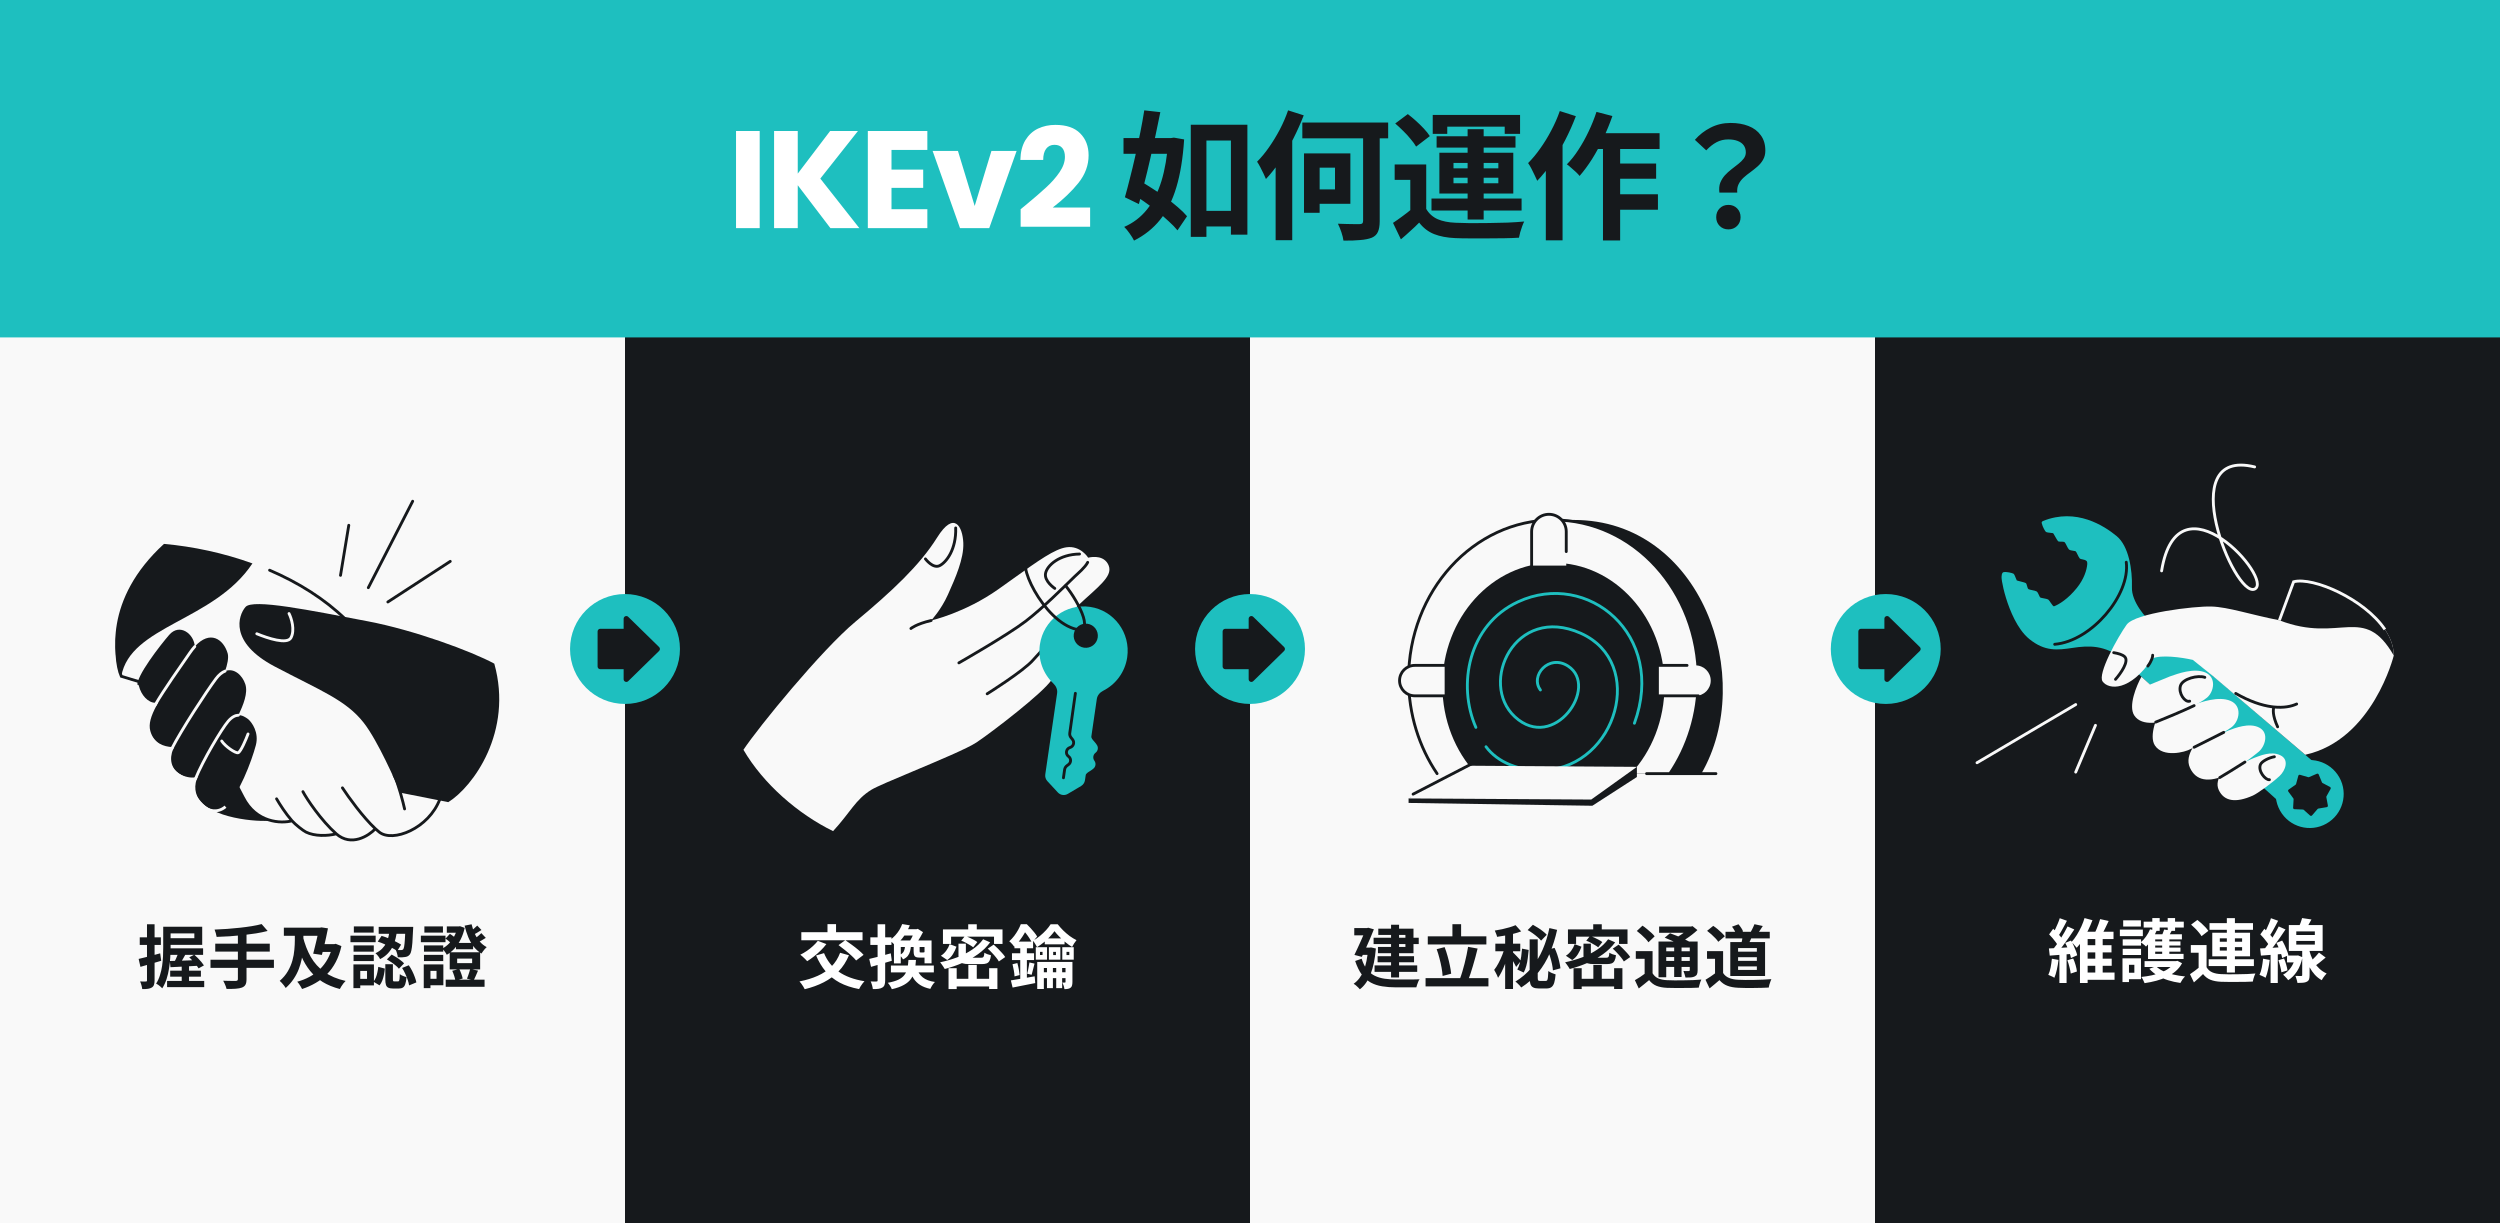 <svg width="1304" height="638" viewBox="0 0 1304 638" fill="none" xmlns="http://www.w3.org/2000/svg">
<rect x="0" y="0" width="1304" height="638" fill="#808080" stroke="none"/>
<g clip-path="url(#clip0_7_1470)">
<rect width="1304" height="638" fill="#1EBFBF"/>
<rect y="176" width="326" height="472.096" fill="#F9F9F9"/>
<rect x="326" y="176" width="326" height="472.096" fill="#16191C"/>
<rect x="652" y="176" width="326" height="472.096" fill="#F9F9F9"/>
<path d="M820.867 271.203C779.133 271.203 745.3 308.327 745.3 354.121C745.3 372.63 750.826 389.722 760.168 403.52H870.56H887.425C916.36 353.61 887.425 271.203 820.867 271.203Z" fill="#16191C"/>
<path d="M870.984 403.52C880.325 389.722 885.851 372.63 885.851 354.121C885.851 308.327 852.019 271.203 810.284 271.203C768.549 271.203 734.716 308.327 734.716 354.121C734.716 372.63 740.243 389.722 749.584 403.52H870.984Z" fill="#F9F9F9"/>
<path d="M870.984 403.52C880.325 389.722 885.851 372.63 885.851 354.121C885.851 308.327 852.019 271.203 810.284 271.203C768.549 271.203 734.716 308.327 734.716 354.121C734.716 372.63 740.243 389.722 749.584 403.52M870.984 403.52H858.853M870.984 403.52H895.02" stroke="#16191C" stroke-width="1.5" stroke-linecap="round" stroke-linejoin="round"/>
<path d="M850.744 403.52C861.519 391.88 868.208 375.629 868.208 357.65C868.208 322.249 842.274 293.55 810.282 293.55C778.291 293.55 752.357 322.249 752.357 357.65C752.357 375.629 759.046 391.88 769.82 403.52H850.744Z" fill="#16191C"/>
<path d="M824.847 329.635C816.111 325.73 808.287 325.406 801.769 327.46C795.259 329.512 790.115 333.916 786.694 339.354C779.879 350.19 779.808 365.343 789.651 374.427C794.896 379.267 800.432 380.721 805.521 379.921C810.58 379.125 815.106 376.116 818.418 372.201C821.728 368.288 823.88 363.404 824.13 358.764C824.381 354.096 822.698 349.651 818.322 346.804C812.981 343.329 807.589 344.685 804.309 347.922C801.067 351.121 799.799 356.291 802.881 360.352C803.131 360.682 803.601 360.745 803.93 360.495C804.26 360.245 804.325 359.775 804.075 359.445C801.57 356.144 802.5 351.814 805.362 348.989C808.187 346.201 812.807 345.006 817.504 348.061C821.353 350.566 822.859 354.452 822.632 358.684C822.403 362.942 820.41 367.524 817.272 371.233C814.136 374.941 809.911 377.711 805.287 378.438C800.692 379.161 795.609 377.883 790.669 373.324C781.492 364.855 781.427 350.548 787.965 340.153C791.22 334.977 796.09 330.822 802.22 328.891C808.342 326.961 815.788 327.228 824.236 331.005C840.998 338.497 845.645 355.404 841.435 370.819C837.222 386.248 824.18 399.968 805.785 400.959C792.633 401.667 781.54 396.917 775.702 389.052C775.455 388.719 774.985 388.65 774.652 388.896C774.32 389.143 774.251 389.613 774.497 389.945C780.706 398.31 792.343 403.185 805.867 402.457C825.036 401.424 838.537 387.132 842.884 371.214C847.234 355.282 842.456 337.506 824.847 329.635ZM842.583 321.421C829.628 309.069 809.936 304.715 791.579 313.193C764.958 325.488 759.328 357.46 769.131 379.703C769.298 380.082 769.74 380.255 770.119 380.088C770.498 379.921 770.67 379.478 770.503 379.099C760.932 357.381 766.533 326.413 792.208 314.555C809.981 306.347 829.018 310.56 841.548 322.507C854.063 334.439 860.128 354.137 851.804 376.991C851.662 377.38 851.863 377.809 852.252 377.951C852.641 378.093 853.071 377.892 853.213 377.503C861.729 354.119 855.552 333.787 842.583 321.421Z" fill="#1EBFBF"/>
<path d="M865.263 347.065H884.375C888.76 347.065 892.314 350.619 892.314 355.004C892.314 359.388 888.76 362.943 884.375 362.943H865.263V347.065Z" fill="#F9F9F9"/>
<path d="M865.263 347.065H879.965M885.845 362.943H865.263" stroke="#16191C" stroke-width="1.5" stroke-linecap="round"/>
<path d="M730.008 355.004C730.008 350.619 733.562 347.065 737.947 347.065H753.531V362.943H737.947C733.562 362.943 730.008 359.388 730.008 355.004Z" fill="#F9F9F9"/>
<path d="M753.531 347.065H737.947C733.562 347.065 730.008 350.619 730.008 355.004C730.008 359.388 733.562 362.943 737.947 362.943H753.531" stroke="#16191C" stroke-width="1.5" stroke-linecap="round"/>
<path d="M798.896 295.02L798.896 277.293C798.896 272.306 802.939 268.262 807.927 268.262C812.914 268.262 816.957 272.306 816.957 277.293L816.957 295.02L798.896 295.02Z" fill="#F9F9F9"/>
<path d="M798.896 295.02L798.896 277.293C798.896 272.305 802.939 268.262 807.927 268.262C812.914 268.262 816.957 272.305 816.957 277.293L816.957 287.699" stroke="#16191C" stroke-width="1.5" stroke-linecap="round"/>
<path d="M766.766 405.285L853.801 399.992V405.285L830.572 420.281L734.716 418.81V416.458L766.766 405.285Z" fill="#16191C"/>
<path d="M766.766 399.404L853.801 399.992L829.984 417.046L734.716 416.458L766.766 399.404Z" fill="#F9F9F9"/>
<path d="M737.076 414.227L769.702 397.345" stroke="#16191C" stroke-width="1.5" stroke-linecap="round"/>
<rect x="978" y="176" width="326" height="472.096" fill="#16191C"/>
<path d="M1107.6 344.103C1098.12 336.213 1089.3 336.703 1081.13 337.932C1072.96 339.161 1066.57 339.838 1058.54 333.366C1056.89 332.032 1055.38 330.345 1054.02 328.443C1051.66 325.148 1049.73 321.207 1048.22 317.338C1045.34 309.971 1043.97 302.863 1044.01 300.969C1044.06 298.866 1044.68 298.409 1045.23 298.429C1046.56 298.133 1049.74 298.889 1050.29 299.273C1050.66 299.54 1051.17 300.85 1051.54 301.787C1051.74 302.305 1051.89 302.709 1051.96 302.759C1052.03 302.81 1052.62 302.961 1053.36 303.15L1053.36 303.15L1053.36 303.15C1054.64 303.474 1056.36 303.912 1056.7 304.17C1056.96 304.367 1057.13 304.994 1057.31 305.639L1057.31 305.639C1057.5 306.329 1057.7 307.04 1058.01 307.268C1058.32 307.487 1059.14 307.656 1060.01 307.833L1060.01 307.833C1060.87 308.011 1061.77 308.196 1062.23 308.447C1062.78 308.747 1063.21 309.711 1063.56 310.509C1063.8 311.048 1064 311.511 1064.19 311.643C1064.4 311.798 1065.18 311.944 1066.02 312.101L1066.02 312.101L1066.02 312.101C1066.95 312.278 1067.96 312.468 1068.33 312.698C1068.62 312.881 1069.09 313.575 1069.59 314.303C1070.26 315.277 1070.97 316.313 1071.34 316.273C1073.96 315.289 1078.64 312.421 1083.24 306.723C1087.03 302.041 1088.49 297.281 1088.72 294.21C1088.76 293.724 1088.69 293.258 1088.53 292.82C1087.99 292.103 1086.97 291.906 1086.11 291.741L1086.11 291.741C1085.55 291.633 1085.06 291.539 1084.83 291.321C1084.51 291.027 1084.06 290.104 1083.64 289.246L1083.64 289.246C1083.27 288.482 1082.93 287.771 1082.72 287.601C1082.55 287.457 1082.05 287.381 1081.46 287.292L1081.46 287.292C1080.6 287.161 1079.56 287.002 1079.13 286.553C1078.76 286.176 1078.35 285.353 1077.95 284.566C1077.62 283.914 1077.31 283.287 1077.04 282.955L1076.69 282.683C1076.33 282.542 1075.72 282.54 1075.13 282.537L1075.13 282.537C1074.46 282.535 1073.81 282.532 1073.55 282.332C1073.21 282.071 1072.34 280.525 1071.69 279.382L1071.69 279.382C1071.43 278.911 1071.2 278.509 1071.06 278.293L1070.8 278.085C1070.61 278.05 1070.29 278.016 1069.9 277.975L1069.9 277.975C1068.9 277.869 1067.5 277.72 1067.14 277.426C1066.68 277.042 1065.34 274.626 1065.06 273.169C1064.81 272.651 1064.87 272.135 1065.61 271.762C1083.03 264.719 1097.62 274.339 1104.02 279.6C1110.42 284.862 1112.29 297.223 1112.01 306.432C1111.8 313.727 1118.84 322.184 1123.94 326.494L1205.9 396.684C1213.34 403.06 1211.9 414.959 1203.15 419.374C1198.09 421.93 1191.97 421.107 1187.76 417.304L1125.85 361.371L1107.6 344.103Z" fill="#1EBFBF"/>
<path d="M1071.73 336.07C1090.93 334.438 1111.24 310.281 1109.06 293.256" stroke="#16191C" stroke-width="1.5" stroke-linecap="round"/>
<circle cx="1204.74" cy="414.163" r="17.729" transform="rotate(-29.326 1204.74 414.163)" fill="#1EBFBF"/>
<path d="M1198.8 404.642C1198.91 404.252 1199.31 404.025 1199.7 404.137L1203.94 405.366C1204.1 405.413 1204.27 405.402 1204.43 405.336L1208.48 403.583C1208.85 403.423 1209.28 403.597 1209.44 403.971L1211.12 408.053C1211.18 408.208 1211.3 408.336 1211.45 408.415L1215.35 410.491C1215.7 410.681 1215.83 411.127 1215.64 411.48L1213.5 415.341C1213.41 415.488 1213.39 415.659 1213.42 415.824L1214.22 420.165C1214.3 420.562 1214.03 420.943 1213.63 421.01L1209.28 421.743C1209.11 421.771 1208.96 421.856 1208.85 421.982L1205.96 425.32C1205.7 425.625 1205.23 425.655 1204.93 425.385L1201.65 422.437C1201.52 422.325 1201.36 422.26 1201.19 422.253L1196.78 422.074C1196.38 422.058 1196.06 421.713 1196.09 421.31L1196.34 416.902C1196.35 416.734 1196.3 416.568 1196.2 416.433L1193.59 412.872C1193.35 412.546 1193.43 412.087 1193.76 411.854L1197.36 409.304C1197.5 409.207 1197.6 409.066 1197.64 408.904L1198.8 404.642Z" fill="#16191C"/>
<path d="M1188.93 323.549L1196.35 303.455C1209.12 300.053 1248.75 319.62 1248.59 341.924C1248.59 341.924 1237.73 385.939 1202.41 393.682L1154.22 352.598C1150.79 349.802 1147.31 347.004 1143.78 344.197C1137.74 342.828 1127.15 341.399 1122.63 343.487C1111.05 360.806 1099.88 359.85 1096.72 355.446C1093.96 351.58 1104.48 332.537 1109.25 325.847C1113.59 319.753 1144.64 316.102 1153.44 316.358C1162.25 316.613 1173.86 320.587 1188.93 323.549Z" fill="#F9F9F9"/>
<path d="M1188.93 323.549L1196.35 303.455C1209.12 300.054 1248.75 319.62 1248.59 341.925C1232.89 314.631 1220.68 335.897 1188.93 323.549Z" fill="#16191C"/>
<path d="M1188.93 323.549L1196.35 303.455C1206.42 300.773 1233.18 312.366 1243.97 328.322" stroke="#F9F9F9" stroke-width="1.5"/>
<path d="M1103.45 354.338C1106.07 351.38 1110.7 344.878 1108.22 342.531C1107.1 341.472 1104.91 340.815 1102.51 340.424M1122.83 341.771C1122.93 342.432 1122.34 344.744 1120.33 347.417" stroke="#16191C" stroke-width="1.5" stroke-linecap="round"/>
<path d="M1197.93 367.211C1195.16 368.488 1191.19 369.275 1186.12 368.769M1186.12 368.769C1185.71 368.728 1185.29 368.678 1184.86 368.62C1179.66 367.905 1173.39 365.857 1166.15 361.698M1186.12 368.769C1185.6 369.731 1185.25 373.145 1188.01 379.106" stroke="#16191C" stroke-width="1.5" stroke-linecap="round"/>
<path d="M1113.23 373.172C1110.01 368.235 1114.38 357.661 1116.97 352.992L1121.46 357.07L1131.96 352.77C1135.98 351.366 1144.44 348.248 1150.32 350.783C1156.21 353.319 1154.84 360.784 1151.17 363.897C1147.14 367.316 1133.62 373.321 1130.83 374.987C1128.04 376.653 1117.25 379.343 1113.23 373.172Z" fill="#F9F9F9"/>
<path d="M1124.02 388.874C1120.63 383.778 1125.3 372.818 1128.06 367.975L1132.8 372.177L1143.94 367.683C1148.2 366.212 1157.16 362.95 1163.38 365.549C1169.6 368.149 1168.17 375.912 1164.22 379.117C1159.81 382.694 1145.6 388.943 1142.64 390.678C1139.68 392.414 1128.26 395.243 1124.02 388.874Z" fill="#F9F9F9"/>
<path d="M1142.27 400.445C1139.03 393.31 1146.9 386.372 1149.09 381.629L1152.93 385.274L1162.16 381.109C1165.7 379.764 1173.14 376.765 1178.43 379.524C1183.72 382.283 1181.43 389.362 1178.13 392.123C1174.92 394.807 1164.38 402.722 1161.71 403.959C1151.95 408.483 1145.36 407.234 1142.27 400.445Z" fill="#F9F9F9"/>
<path d="M1157.34 412.145C1154.45 406.045 1161.72 400.005 1163.76 395.907L1167.24 399.002L1175.72 395.332C1178.97 394.141 1184.63 391.627 1189.44 393.947C1194.26 396.266 1191.98 401.999 1189.06 404.725C1185.07 408.448 1177.54 413.886 1175.08 414.975C1166.11 418.958 1160.1 417.95 1157.34 412.145Z" fill="#F9F9F9"/>
<path d="M1124.43 376.652C1129.75 374.521 1138.02 371.093 1144.45 368.051M1144.45 389.769C1144.69 389.665 1153.07 385.435 1159.9 381.989M1157.84 405.571C1160.02 404.327 1165.91 400.684 1170.95 397.481" stroke="#16191C" stroke-width="1.5" stroke-linecap="round"/>
<path d="M1183.73 406.687C1181.7 407.011 1177.58 402.121 1179.06 398.74C1179.75 397.16 1183.31 395.234 1186.31 394.73" stroke="#16191C" stroke-width="1.5" stroke-linecap="round"/>
<path d="M1142.13 365.738C1139.66 366.519 1136.11 361.558 1137.33 357.676C1138.5 353.978 1146.5 352.027 1150.03 353.31" stroke="#16191C" stroke-width="1.5" stroke-linecap="round"/>
<path d="M1121.47 303.588L1123.96 279.131M1161.01 270.853L1128.53 308.655M1131.96 312.594L1149.37 306.824" stroke="#16191C" stroke-width="1.5" stroke-linecap="round"/>
<path d="M1176.01 243.544C1133.2 233.08 1165.54 312.034 1176.01 307.278C1186.47 302.522 1136.05 245.447 1127.49 297.766M1082.69 402.722L1092.99 378.334M1082.69 367.495L1031.21 397.844" stroke="#F9F9F9" stroke-width="1.5" stroke-linecap="round"/>
<path d="M396.259 68.317V119H383.914V68.317H396.259ZM433.147 119L416.108 96.619V119H403.762V68.317H416.108V90.554L433.002 68.317H447.514L427.876 93.153L448.236 119H433.147ZM465.005 78.208V88.46H481.538V97.99H465.005V109.109H483.704V119H452.659V68.317H483.704V78.208H465.005ZM508.397 107.448L517.133 78.714H530.273L515.978 119H500.744L486.449 78.714H499.661L508.397 107.448ZM532.365 109.109C534.001 107.809 534.747 107.208 534.603 107.304C539.32 103.405 543.026 100.205 545.721 97.702C548.465 95.199 550.775 92.576 552.652 89.832C554.529 87.089 555.468 84.417 555.468 81.818C555.468 79.845 555.011 78.305 554.096 77.198C553.182 76.091 551.81 75.537 549.981 75.537C548.152 75.537 546.708 76.235 545.649 77.631C544.638 78.978 544.133 80.904 544.133 83.407H532.22C532.317 79.315 533.183 75.898 534.819 73.155C536.504 70.411 538.694 68.389 541.389 67.09C544.133 65.79 547.165 65.141 550.486 65.141C556.214 65.141 560.522 66.609 563.41 69.545C566.346 72.481 567.814 76.307 567.814 81.024C567.814 86.174 566.057 90.963 562.543 95.391C559.03 99.771 554.553 104.055 549.115 108.243H568.608V118.278H532.365V109.109Z" fill="white"/>
<path d="M625.803 109.975H646.018V118.134H625.803V109.975ZM621.11 65.069H650.639V122.393H642.047V73.299H629.268V123.548H621.11V65.069ZM586.022 71.999H611.941V80.23H586.022V71.999ZM596.852 57.56L605.227 58.498C604.457 62.349 603.614 66.416 602.7 70.7C601.785 74.935 600.823 79.195 599.812 83.479C598.849 87.714 597.863 91.781 596.852 95.68C595.889 99.579 594.951 103.165 594.036 106.438L586.744 102.9C587.562 100.06 588.429 96.787 589.343 93.081C590.306 89.375 591.244 85.476 592.159 81.385C593.073 77.294 593.94 73.227 594.758 69.184C595.576 65.093 596.274 61.218 596.852 57.56ZM589.776 100.517L594.253 94.164C596.467 95.415 598.753 96.811 601.111 98.352C603.518 99.844 605.852 101.432 608.115 103.117C610.425 104.801 612.519 106.462 614.396 108.098C616.321 109.735 617.909 111.299 619.161 112.791L614.179 120.155C612.976 118.663 611.436 117.075 609.559 115.39C607.73 113.657 605.684 111.901 603.422 110.12C601.208 108.339 598.921 106.63 596.563 104.994C594.205 103.357 591.942 101.865 589.776 100.517ZM609.342 71.999H610.858L612.302 71.783L617.645 72.721C617.019 82.444 615.671 90.747 613.602 97.629C611.58 104.464 608.74 110.144 605.082 114.668C601.472 119.144 596.948 122.754 591.509 125.498C590.98 124.391 590.21 123.139 589.199 121.744C588.236 120.348 587.298 119.217 586.383 118.35C591.052 116.329 594.999 113.32 598.224 109.326C601.448 105.331 603.975 100.373 605.804 94.453C607.633 88.484 608.813 81.529 609.342 73.588V71.999ZM679.301 63.913H724.064V72.144H679.301V63.913ZM710.996 66.873H719.66V115.246C719.66 117.7 719.347 119.602 718.721 120.949C718.144 122.297 717.085 123.308 715.545 123.982C713.956 124.607 711.935 125.016 709.48 125.209C707.025 125.45 704.113 125.546 700.744 125.498C700.6 124.294 700.239 122.826 699.661 121.094C699.084 119.409 698.482 117.941 697.856 116.69C699.444 116.738 700.985 116.786 702.477 116.834C704.017 116.882 705.365 116.906 706.52 116.906C707.723 116.906 708.565 116.906 709.047 116.906C709.769 116.906 710.274 116.786 710.563 116.545C710.852 116.256 710.996 115.799 710.996 115.174V66.873ZM680.168 80.013H688.326V110.986H680.168V80.013ZM683.705 80.013H704.354V106.293H683.705V98.785H696.34V87.45H683.705V80.013ZM671.865 57.56L680.023 60.159C678.483 64.154 676.678 68.197 674.609 72.288C672.539 76.379 670.277 80.23 667.822 83.84C665.415 87.45 662.913 90.626 660.313 93.37C660.025 92.648 659.616 91.733 659.086 90.626C658.557 89.471 657.979 88.316 657.353 87.161C656.728 85.958 656.174 85.019 655.693 84.345C657.859 82.179 659.928 79.676 661.902 76.837C663.923 73.949 665.8 70.868 667.533 67.595C669.266 64.274 670.71 60.929 671.865 57.56ZM665.367 77.847L673.959 69.184L674.031 69.256V125.281H665.367V77.847ZM743.918 85.789V112.43H735.615V93.803H727.457V85.789H743.918ZM743.918 108.965C745.314 111.371 747.287 113.152 749.838 114.307C752.389 115.414 755.494 116.04 759.152 116.184C761.318 116.281 763.917 116.353 766.949 116.401C770.03 116.401 773.23 116.377 776.551 116.329C779.921 116.281 783.194 116.208 786.37 116.112C789.595 115.968 792.483 115.775 795.034 115.535C794.697 116.16 794.336 117.003 793.951 118.061C793.614 119.072 793.277 120.107 792.94 121.166C792.651 122.225 792.435 123.163 792.291 123.982C790.076 124.126 787.525 124.222 784.638 124.27C781.75 124.319 778.766 124.343 775.685 124.343C772.605 124.391 769.62 124.391 766.733 124.343C763.845 124.343 761.294 124.294 759.08 124.198C754.748 124.006 751.066 123.308 748.033 122.104C745.001 120.901 742.402 118.904 740.236 116.112C738.84 117.556 737.348 118.976 735.76 120.372C734.22 121.816 732.535 123.308 730.706 124.848L726.591 116.256C728.131 115.246 729.743 114.115 731.428 112.863C733.161 111.612 734.821 110.312 736.41 108.965H743.918ZM727.746 64.419L734.316 59.509C735.712 60.568 737.156 61.771 738.648 63.119C740.14 64.467 741.512 65.814 742.763 67.162C744.014 68.51 745.025 69.785 745.795 70.989L738.648 76.476C737.974 75.272 737.035 73.973 735.832 72.577C734.677 71.133 733.377 69.713 731.933 68.317C730.489 66.873 729.094 65.574 727.746 64.419ZM765.505 67.379H773.88V114.524H765.505V67.379ZM758.141 92.72V95.608H781.533V92.72H758.141ZM758.141 84.995V87.811H781.533V84.995H758.141ZM750.777 79.652H789.33V100.951H750.777V79.652ZM747.311 59.942H792.868V69.834H784.854V66.079H754.892V69.834H747.311V59.942ZM749.333 71.061H790.486V76.981H749.333V71.061ZM746.662 103.55H793.662V109.831H746.662V103.55ZM831.061 69.472H865.643V77.703H826.945L831.061 69.472ZM840.518 85.284H863.838V93.225H840.518V85.284ZM840.446 101.312H864.777V109.398H840.446V101.312ZM836.114 72.216H845.067V125.426H836.114V72.216ZM832.721 58.354L841.024 60.52C839.676 64.419 838.088 68.293 836.259 72.144C834.478 75.994 832.529 79.604 830.411 82.973C828.293 86.294 826.127 89.231 823.913 91.781C823.48 91.204 822.854 90.53 822.036 89.76C821.218 88.99 820.375 88.244 819.509 87.522C818.691 86.752 817.945 86.15 817.271 85.717C819.437 83.551 821.458 81 823.335 78.064C825.261 75.128 827.018 71.975 828.606 68.606C830.242 65.189 831.614 61.771 832.721 58.354ZM813.589 57.921L821.964 60.592C820.423 64.683 818.594 68.799 816.477 72.938C814.359 77.077 812.049 81 809.546 84.706C807.043 88.364 804.468 91.565 801.821 94.308C801.532 93.587 801.099 92.648 800.521 91.493C799.992 90.338 799.414 89.158 798.788 87.955C798.163 86.752 797.585 85.789 797.056 85.067C799.27 82.853 801.387 80.302 803.409 77.414C805.479 74.526 807.38 71.422 809.113 68.101C810.893 64.78 812.385 61.386 813.589 57.921ZM806.297 77.92L815.033 69.184V69.256V125.353H806.297V77.92ZM896.832 100.445C896.592 98.52 896.736 96.835 897.266 95.391C897.843 93.948 898.637 92.648 899.648 91.493C900.707 90.338 901.862 89.279 903.114 88.316C904.413 87.353 905.617 86.415 906.724 85.5C907.879 84.586 908.817 83.647 909.539 82.685C910.261 81.722 910.622 80.663 910.622 79.508C910.622 78.064 910.261 76.837 909.539 75.826C908.817 74.815 907.758 74.045 906.363 73.516C905.015 72.986 903.378 72.721 901.453 72.721C899.239 72.721 897.218 73.203 895.389 74.165C893.56 75.128 891.755 76.548 889.974 78.425L884.054 72.938C886.364 70.291 889.083 68.173 892.212 66.585C895.389 64.948 898.878 64.13 902.68 64.13C906.194 64.13 909.299 64.659 911.994 65.718C914.737 66.777 916.879 68.389 918.42 70.555C920.008 72.673 920.802 75.345 920.802 78.569C920.802 80.35 920.417 81.915 919.647 83.262C918.925 84.562 917.962 85.741 916.759 86.8C915.604 87.811 914.376 88.797 913.077 89.76C911.777 90.674 910.574 91.637 909.467 92.648C908.36 93.659 907.494 94.79 906.868 96.041C906.242 97.293 906.002 98.761 906.146 100.445H896.832ZM901.525 119.65C899.696 119.65 898.18 119.048 896.977 117.845C895.774 116.642 895.172 115.125 895.172 113.296C895.172 111.419 895.774 109.879 896.977 108.676C898.18 107.472 899.696 106.871 901.525 106.871C903.354 106.871 904.87 107.472 906.074 108.676C907.277 109.879 907.879 111.419 907.879 113.296C907.879 115.125 907.277 116.642 906.074 117.845C904.87 119.048 903.354 119.65 901.525 119.65Z" fill="#16191C"/>
<path d="M105.252 418.192C112.661 427.624 138.221 429.134 142.666 427.749L123.272 388.895L117.034 396.098C115.345 398.048 97.843 408.761 105.252 418.192Z" fill="#16191C"/>
<path d="M197.798 434.008C204.735 439.615 223.72 432.278 229.488 416.673C223.842 392.199 204.88 346.907 180.407 323.172C155.935 299.436 119.066 286.712 85.533 283.697C54.152 312.411 58.922 342.728 63.271 352.752L98.383 363.432C105.036 375.33 120.037 402.475 126.824 415.877C133.611 429.279 146.649 429.633 152.32 428.134C154.027 430.067 158.088 433.271 159.627 434.028C164.098 436.227 170.69 436.108 175.403 434.929C183.223 441.795 192.269 436.023 195.814 432.278C196.488 432.904 197.151 433.484 197.798 434.008Z" fill="#F9F9F9"/>
<path d="M178.616 410.946C181.793 415.797 189.275 426.2 195.814 432.279M195.814 432.279C196.488 432.904 197.151 433.484 197.798 434.008C204.735 439.615 223.72 432.279 229.488 416.674C223.842 392.199 204.88 346.907 180.407 323.172C169.232 312.333 155.471 303.79 140.624 297.42M195.814 432.279C192.269 436.023 183.223 441.795 175.403 434.929M175.403 434.929C167.584 428.063 159.907 416.595 158.011 412.929M175.403 434.929C170.69 436.108 164.098 436.227 159.627 434.028C158.088 433.271 154.027 430.068 152.32 428.134M144.27 416.674C145.896 419.513 149.068 424.451 152.32 428.134M152.32 428.134C146.649 429.633 133.611 429.279 126.824 415.877C120.037 402.475 105.036 375.33 98.383 363.432L63.271 352.752C58.922 342.728 57.841 309.04 85.912 285.596" stroke="#16191C" stroke-width="1.5" stroke-linecap="round"/>
<path d="M85.532 283.696C54.151 312.41 58.92 342.728 63.269 352.751C67.945 326.217 111.585 324.113 131.674 293.885C116.583 288.417 100.715 285.061 85.532 283.696Z" fill="#16191C"/>
<path d="M191.9 324.077C215.987 328.663 245.898 339.683 257.828 346.157C267.747 381.682 246.717 410.404 233.822 418.409L208.832 413.47C206.426 407.879 197.178 386.547 189.727 377.008C180.413 365.084 167.094 360.213 143.261 347.639C119.428 335.066 124.245 320.999 128.063 316.59C131.882 312.181 161.792 318.344 191.9 324.077Z" fill="#16191C"/>
<path d="M133.951 330.567C139.633 332.916 149.821 336.288 151.77 332.654C153.939 328.61 151.991 322.385 150.757 320.03" stroke="#F9F9F9" stroke-width="1.5" stroke-linecap="round"/>
<path d="M81.153 367.331C76.727 367.383 72.901 362.88 71.688 357.862C70.547 353.144 84.006 336.051 88.238 331.165C93.746 324.805 101.299 330.718 101.591 337.244C109.591 328.388 116.597 333.441 118.749 340.801C119.393 343.005 118.562 346.81 117.4 350.051C122.149 348.18 126.452 352.267 127.954 356.877C129.427 361.393 126.969 367.637 124.325 373.05C126.351 372.957 128.067 374.105 129.437 375.108C131.493 376.889 135.175 382.098 133.452 388.69C131.299 396.929 124.474 414.973 117.624 420.774C110.774 426.574 102.033 416.723 100.97 411.239C100.764 410.179 101.147 408.41 101.931 406.209C99.445 406.679 97.122 405.778 94.673 404.319C91.057 402.166 88.263 399.257 88.537 393.954C88.577 393.18 88.983 391.962 89.668 390.421C85.401 390.169 80.844 388.052 77.683 381.473C76.204 378.396 77.951 373.246 81.153 367.331Z" fill="#16191C"/>
<path d="M72.417 357.686C72.32 357.284 71.914 357.036 71.512 357.133C71.109 357.231 70.862 357.636 70.959 358.039L71.688 357.862L72.417 357.686ZM77.683 381.473L76.959 381.67L77.683 381.473ZM93.353 404.394L92.969 405.038L93.353 404.394ZM81.153 367.332L81.812 367.689L82.42 366.567L81.144 366.582L81.153 367.332ZM89.668 390.421L90.353 390.726L90.793 389.736L89.712 389.673L89.668 390.421ZM101.931 406.209L102.632 406.478L103.113 405.223L101.792 405.472L101.931 406.209ZM81.153 367.332L80.493 366.975C77.283 372.905 75.818 377.48 76.959 381.67L77.683 381.473L78.406 381.276C77.431 377.695 78.619 373.587 81.812 367.689L81.153 367.332ZM81.153 367.332L81.144 366.582C79.199 366.605 77.324 365.626 75.759 363.981C74.196 362.338 72.995 360.078 72.417 357.686L71.688 357.862L70.959 358.039C71.594 360.664 72.913 363.165 74.672 365.015C76.43 366.863 78.68 368.111 81.162 368.082L81.153 367.332ZM77.683 381.473L76.959 381.67C77.97 385.383 80.024 387.716 82.41 389.138C84.775 390.547 87.424 391.04 89.624 391.17L89.668 390.421L89.712 389.673C87.645 389.55 85.26 389.091 83.178 387.85C81.118 386.622 79.313 384.606 78.406 381.276L77.683 381.473ZM93.353 404.394L92.969 405.038C94.273 405.815 95.875 406.413 97.469 406.758C99.059 407.101 100.698 407.206 102.07 406.946L101.931 406.209L101.792 405.472C100.678 405.683 99.253 405.609 97.786 405.292C96.326 404.976 94.881 404.431 93.737 403.75L93.353 404.394ZM89.668 390.421L88.983 390.117C86.471 395.772 87.806 401.963 92.969 405.038L93.353 404.394L93.737 403.75C89.359 401.142 88.083 395.838 90.353 390.726L89.668 390.421ZM101.931 406.209L101.231 405.941C99.103 411.489 101.105 417.174 104.693 420.552C106.492 422.245 108.722 423.391 111.08 423.635C113.454 423.881 115.91 423.208 118.109 421.346L117.624 420.774L117.139 420.202C115.248 421.803 113.196 422.347 111.235 422.143C109.258 421.938 107.324 420.968 105.721 419.46C102.507 416.435 100.753 411.375 102.632 406.478L101.931 406.209Z" fill="#F9F9F9"/>
<path d="M124.325 373.05C122.744 373.123 120.972 373.952 119.028 376.197C115.651 380.097 105.757 396.768 101.971 406.171M89.57 390.595C94.543 380.815 107.632 360.729 112.639 354.042C114.219 351.934 115.834 350.668 117.4 350.051M101.592 337.244C100.75 338.176 99.896 339.262 99.037 340.517C94.092 347.729 85.649 359.526 80.902 367.731" stroke="#F9F9F9" stroke-width="1.5" stroke-linecap="round"/>
<path d="M129.372 382.845C128.382 385.528 125.571 392.192 124.216 392.619C122.86 393.047 117.448 389.301 115.649 386.511" stroke="#F9F9F9" stroke-width="1.5" stroke-linecap="round"/>
<path d="M211.035 421.932C210.406 419.02 207.674 408.35 205.586 404.348" stroke="#16191C" stroke-width="1.5" stroke-linecap="round"/>
<path d="M215.245 261.45L192.115 306.534M177.61 300.102L181.922 273.995M234.846 292.813L202.308 313.983" stroke="#16191C" stroke-width="1.5" stroke-linecap="round"/>
<path fill-rule="evenodd" clip-rule="evenodd" d="M434.531 433.513C443.549 423.767 446.158 417.077 454.506 411.946C457.126 410.336 466.191 406.529 476.303 402.281C489.578 396.705 504.658 390.37 509.325 387.257C517.547 381.771 544.349 361.192 548.504 354.595C552.658 347.999 553.864 325.132 553.864 325.132C553.864 325.132 556.311 321.094 566.1 312.339C575.889 303.583 580.781 299.205 577.827 294.028C574.872 288.852 567.59 290.896 567.59 290.896C567.59 290.896 563.639 284.439 556.301 285.459C550.157 286.314 541.638 292.411 528.756 301.631C526.254 303.422 523.587 305.33 520.741 307.342C503.242 319.706 485.692 323.651 485.692 323.651C485.692 323.651 490.926 318.022 494.401 310.231C494.524 309.956 494.648 309.677 494.774 309.395C498.219 301.684 502.816 291.392 502.463 283.188C502.097 274.683 497.723 266.093 488.756 280.451C479.788 294.808 465.336 308.34 446.186 324.287C428.499 339.015 395.519 379.4 387.778 391.086C398.104 408.833 416.26 424.592 434.531 433.513Z" fill="#F9F9F9"/>
<path d="M485.693 323.65C477.785 325.523 475.139 327.825 475.139 327.825" stroke="#16191C" stroke-width="1.5" stroke-linecap="round" stroke-linejoin="round"/>
<path d="M498.489 275.377C498.849 286.568 493.576 293.359 490.081 295.056C486.586 296.753 482.71 291.527 482.71 291.527" stroke="#16191C" stroke-width="1.5" stroke-linecap="round" stroke-linejoin="round"/>
<path d="M563.069 288.987C552.602 289.152 546.158 294.895 545.358 299.048C544.559 303.201 550.171 306.916 550.171 306.916" stroke="#16191C" stroke-width="1.5" stroke-linecap="round" stroke-linejoin="round"/>
<path d="M500.157 345.754C500.157 345.754 525.647 331.204 535.008 324.013C544.369 316.822 554.883 306.155 560.531 300.732C562.374 298.965 566.064 295.899 567.331 293.33" stroke="#16191C" stroke-width="1.5" stroke-linecap="round" stroke-linejoin="round"/>
<path d="M554.425 325.072C547.906 335.394 543.819 338.524 538.897 344.238C533.975 349.952 514.912 361.889 514.912 361.889" stroke="#16191C" stroke-width="1.5" stroke-linecap="round" stroke-linejoin="round"/>
<path d="M587.953 342.842C589.803 330.147 581.107 318.369 568.53 316.536C555.952 314.702 544.256 323.507 542.405 336.202C541.264 344.029 544.132 351.508 549.447 356.522C550.834 357.83 551.669 359.678 551.394 361.565L545.217 403.938C545.032 405.207 545.429 406.491 546.296 407.428L551.775 413.348C553.11 414.79 555.258 415.103 556.949 414.102L563.891 409.993C564.989 409.343 565.735 408.225 565.921 406.956L566.306 404.315C566.425 403.492 567.495 402.834 568.402 402.274C568.718 402.08 569.013 401.898 569.243 401.725L570.227 400.985C571.538 399.997 571.811 398.126 570.836 396.805C569.861 395.484 570.134 393.613 571.445 392.626C572.757 391.638 573.03 389.767 572.055 388.446L571.323 387.456C571.152 387.225 570.921 386.965 570.674 386.689C569.964 385.894 569.127 384.958 569.247 384.135L572.097 364.583C572.372 362.696 573.701 361.163 575.403 360.305C581.928 357.017 586.812 350.669 587.953 342.842Z" fill="#1EBFBF"/>
<circle cx="566.335" cy="331.596" r="6.305" transform="rotate(8.294 566.335 331.596)" fill="#16191C"/>
<path d="M555.868 305.571C562.742 314.055 572.725 333.26 558.402 327.256C541.217 320.052 527.23 286.52 539.455 292.409" stroke="#16191C" stroke-width="1.5" stroke-linecap="round"/>
<path d="M560.915 361.636L557.989 382.369C557.872 383.199 558.1 384.04 558.621 384.696L559.451 385.742C560.608 387.201 559.918 389.369 558.134 389.9C556.05 390.52 555.574 393.264 557.334 394.54C558.762 395.574 558.783 397.694 557.376 398.757L556.482 399.431C555.836 399.919 555.41 400.643 555.297 401.444L554.696 405.701" stroke="#16191C" stroke-width="1.5" stroke-linecap="round"/>
<path d="M87.436 483.397H105.472V492.829H87.436V489.373H101.368V486.853H87.436V483.397ZM85.132 483.397H88.984V494.341C88.984 495.877 88.924 497.569 88.804 499.417C88.708 501.241 88.504 503.113 88.192 505.033C87.904 506.953 87.472 508.813 86.896 510.613C86.32 512.413 85.564 514.045 84.628 515.509C84.412 515.245 84.1 514.945 83.692 514.609C83.308 514.297 82.912 513.985 82.504 513.673C82.096 513.385 81.736 513.181 81.424 513.061C82.288 511.717 82.96 510.253 83.44 508.669C83.944 507.085 84.316 505.465 84.556 503.809C84.796 502.129 84.952 500.485 85.024 498.877C85.096 497.269 85.132 495.757 85.132 494.341V483.397ZM87.94 494.665H105.94V498.049H87.94V494.665ZM93.448 495.637L97.444 496.573C96.82 497.701 96.172 498.853 95.5 500.029C94.828 501.181 94.228 502.177 93.7 503.017L90.784 502.117C91.12 501.493 91.456 500.809 91.792 500.065C92.128 499.321 92.44 498.565 92.728 497.797C93.016 497.005 93.256 496.285 93.448 495.637ZM88.588 501.253C89.86 501.229 91.3 501.193 92.908 501.145C94.54 501.097 96.256 501.037 98.056 500.965C99.88 500.893 101.704 500.821 103.528 500.749L103.492 503.737C101.764 503.833 100.024 503.929 98.272 504.025C96.544 504.121 94.888 504.205 93.304 504.277C91.72 504.349 90.256 504.421 88.912 504.493L88.588 501.253ZM98.704 499.345L101.332 497.977C101.956 498.529 102.592 499.129 103.24 499.777C103.888 500.425 104.488 501.085 105.04 501.757C105.592 502.429 106.036 503.029 106.372 503.557L103.564 505.105C103.252 504.553 102.832 503.953 102.304 503.305C101.776 502.633 101.2 501.949 100.576 501.253C99.952 500.533 99.328 499.897 98.704 499.345ZM88.768 506.293H104.788V509.425H88.768V506.293ZM87.148 511.657H106.516V514.897H87.148V511.657ZM94.78 503.377H98.596V513.205H94.78V503.377ZM72.316 500.173C73.756 499.861 75.472 499.441 77.464 498.913C79.48 498.385 81.508 497.833 83.548 497.257L84.088 501.145C82.24 501.697 80.368 502.249 78.472 502.801C76.6 503.353 74.86 503.857 73.252 504.313L72.316 500.173ZM72.892 488.905H83.908V492.865H72.892V488.905ZM76.672 482.101H80.632V511.333C80.632 512.317 80.524 513.097 80.308 513.673C80.116 514.273 79.744 514.741 79.192 515.077C78.664 515.413 77.992 515.641 77.176 515.761C76.384 515.881 75.388 515.929 74.188 515.905C74.14 515.377 74.008 514.717 73.792 513.925C73.576 513.157 73.336 512.485 73.072 511.909C73.744 511.933 74.356 511.957 74.908 511.981C75.484 511.981 75.88 511.969 76.096 511.945C76.312 511.945 76.456 511.909 76.528 511.837C76.624 511.741 76.672 511.573 76.672 511.333V482.101ZM136.468 481.993L139.6 485.593C137.752 486.073 135.736 486.493 133.552 486.853C131.392 487.189 129.148 487.489 126.82 487.753C124.492 487.993 122.152 488.197 119.8 488.365C117.448 488.509 115.18 488.617 112.996 488.689C112.924 488.137 112.78 487.489 112.564 486.745C112.348 485.977 112.132 485.353 111.916 484.873C114.076 484.801 116.284 484.681 118.54 484.513C120.82 484.345 123.04 484.141 125.2 483.901C127.384 483.661 129.436 483.385 131.356 483.073C133.276 482.761 134.98 482.401 136.468 481.993ZM112.276 492.217H140.716V496.357H112.276V492.217ZM109.792 500.605H142.876V504.853H109.792V500.605ZM124.084 487.105H128.584V510.721C128.584 512.017 128.404 512.977 128.044 513.601C127.708 514.249 127.096 514.753 126.208 515.113C125.368 515.425 124.276 515.629 122.932 515.725C121.612 515.821 120.028 515.857 118.18 515.833C118.108 515.425 117.964 514.957 117.748 514.429C117.556 513.925 117.34 513.409 117.1 512.881C116.86 512.377 116.632 511.933 116.416 511.549C117.328 511.573 118.228 511.597 119.116 511.621C120.004 511.645 120.796 511.657 121.492 511.657C122.188 511.657 122.68 511.657 122.968 511.657C123.376 511.633 123.664 511.549 123.832 511.405C124 511.261 124.084 511.009 124.084 510.649V487.105ZM157.96 488.401C158.944 492.409 160.324 495.985 162.1 499.129C163.9 502.273 166.276 504.901 169.228 507.013C172.204 509.125 175.888 510.673 180.28 511.657C179.944 511.969 179.572 512.377 179.164 512.881C178.78 513.385 178.42 513.901 178.084 514.429C177.748 514.957 177.472 515.437 177.256 515.869C173.8 514.957 170.8 513.721 168.256 512.161C165.736 510.577 163.576 508.669 161.776 506.437C159.976 504.205 158.452 501.661 157.204 498.805C155.98 495.925 154.948 492.745 154.108 489.265L157.96 488.401ZM148.06 483.865H167.356V488.113H148.06V483.865ZM173.476 492.469H174.304L175.096 492.289L178.084 493.477C177.388 496.597 176.404 499.369 175.132 501.793C173.86 504.217 172.336 506.329 170.56 508.129C168.808 509.929 166.84 511.453 164.656 512.701C162.472 513.973 160.108 515.029 157.564 515.869C157.372 515.485 157.132 515.053 156.844 514.573C156.58 514.093 156.28 513.625 155.944 513.169C155.632 512.713 155.332 512.341 155.044 512.053C157.348 511.429 159.496 510.577 161.488 509.497C163.48 508.417 165.268 507.097 166.852 505.537C168.46 503.977 169.828 502.165 170.956 500.101C172.084 498.037 172.924 495.745 173.476 493.225V492.469ZM166.42 483.865H166.924L167.68 483.721L171.064 484.225C170.8 485.665 170.488 487.177 170.128 488.761C169.792 490.345 169.432 491.941 169.048 493.549C168.664 495.133 168.28 496.645 167.896 498.085L163.36 497.437C163.648 496.357 163.936 495.217 164.224 494.017C164.536 492.817 164.824 491.629 165.088 490.453C165.376 489.253 165.628 488.137 165.844 487.105C166.06 486.049 166.252 485.125 166.42 484.333V483.865ZM167.104 492.469H174.412V496.537H166.276L167.104 492.469ZM153.784 485.017H158.248V490.561C158.248 491.953 158.188 493.477 158.068 495.133C157.972 496.765 157.744 498.457 157.384 500.209C157.024 501.961 156.508 503.725 155.836 505.501C155.164 507.253 154.264 508.969 153.136 510.649C152.032 512.305 150.664 513.865 149.032 515.329C148.816 514.945 148.516 514.513 148.132 514.033C147.772 513.553 147.388 513.097 146.98 512.665C146.572 512.209 146.212 511.861 145.9 511.621C147.676 510.085 149.092 508.405 150.148 506.581C151.204 504.757 151.996 502.897 152.524 501.001C153.052 499.081 153.388 497.221 153.532 495.421C153.7 493.621 153.784 491.989 153.784 490.525V485.017ZM203.248 484.981H207.136C206.968 486.421 206.716 487.873 206.38 489.337C206.068 490.777 205.588 492.169 204.94 493.513C204.292 494.833 203.428 496.081 202.348 497.257C201.292 498.409 199.924 499.417 198.244 500.281C198.028 499.777 197.68 499.225 197.2 498.625C196.72 498.025 196.264 497.557 195.832 497.221C197.272 496.525 198.448 495.709 199.36 494.773C200.272 493.837 200.992 492.829 201.52 491.749C202.048 490.669 202.432 489.553 202.672 488.401C202.936 487.249 203.128 486.109 203.248 484.981ZM197.02 491.137L199.036 488.149C200.236 488.485 201.46 488.917 202.708 489.445C203.98 489.973 205.18 490.525 206.308 491.101C207.46 491.677 208.432 492.217 209.224 492.721L207.172 496.069C206.404 495.493 205.444 494.905 204.292 494.305C203.164 493.681 201.964 493.093 200.692 492.541C199.444 491.965 198.22 491.497 197.02 491.137ZM211.492 483.469H215.524C215.524 483.469 215.524 483.577 215.524 483.793C215.524 483.985 215.512 484.213 215.488 484.477C215.488 484.717 215.476 484.909 215.452 485.053C215.356 487.789 215.236 490.033 215.092 491.785C214.948 493.513 214.768 494.857 214.552 495.817C214.36 496.753 214.108 497.413 213.796 497.797C213.436 498.253 213.064 498.577 212.68 498.769C212.32 498.961 211.888 499.093 211.384 499.165C210.952 499.261 210.388 499.321 209.692 499.345C208.996 499.345 208.252 499.333 207.46 499.309C207.436 498.709 207.316 498.049 207.1 497.329C206.908 496.585 206.668 495.949 206.38 495.421C207.004 495.493 207.568 495.541 208.072 495.565C208.576 495.565 208.972 495.565 209.26 495.565C209.716 495.589 210.076 495.445 210.34 495.133C210.508 494.893 210.664 494.401 210.808 493.657C210.952 492.889 211.072 491.737 211.168 490.201C211.288 488.665 211.396 486.637 211.492 484.117V483.469ZM200.98 502.909H204.94V510.757C204.94 511.261 204.988 511.585 205.084 511.729C205.18 511.849 205.396 511.909 205.732 511.909C205.804 511.909 205.924 511.909 206.092 511.909C206.26 511.909 206.44 511.909 206.632 511.909C206.824 511.909 207.004 511.909 207.172 511.909C207.364 511.909 207.496 511.909 207.568 511.909C207.808 511.909 207.988 511.825 208.108 511.657C208.228 511.489 208.324 511.141 208.396 510.613C208.468 510.061 208.516 509.233 208.54 508.129C208.78 508.321 209.104 508.525 209.512 508.741C209.944 508.933 210.376 509.113 210.808 509.281C211.264 509.425 211.672 509.557 212.032 509.677C211.912 511.237 211.696 512.449 211.384 513.313C211.096 514.201 210.676 514.801 210.124 515.113C209.596 515.449 208.9 515.617 208.036 515.617C207.868 515.617 207.64 515.617 207.352 515.617C207.088 515.617 206.812 515.617 206.524 515.617C206.236 515.617 205.96 515.617 205.696 515.617C205.432 515.617 205.216 515.617 205.048 515.617C203.944 515.617 203.092 515.461 202.492 515.149C201.916 514.861 201.52 514.369 201.304 513.673C201.088 512.977 200.98 512.029 200.98 510.829V502.909ZM197.308 504.313L200.728 505.213C200.632 506.269 200.476 507.337 200.26 508.417C200.044 509.497 199.756 510.517 199.396 511.477C199.036 512.413 198.556 513.241 197.956 513.961L194.788 512.053C195.292 511.429 195.712 510.709 196.048 509.893C196.384 509.053 196.648 508.153 196.84 507.193C197.056 506.233 197.212 505.273 197.308 504.313ZM201.808 500.425L204.292 497.905C205.06 498.289 205.852 498.745 206.668 499.273C207.484 499.777 208.252 500.317 208.972 500.893C209.716 501.445 210.316 501.973 210.772 502.477L208.072 505.285C207.664 504.757 207.112 504.205 206.416 503.629C205.744 503.053 205 502.489 204.184 501.937C203.368 501.361 202.576 500.857 201.808 500.425ZM209.728 504.889L213.22 503.485C213.868 504.397 214.456 505.381 214.984 506.437C215.512 507.493 215.968 508.549 216.352 509.605C216.736 510.637 217.012 511.573 217.18 512.413L213.364 513.997C213.268 513.133 213.04 512.185 212.68 511.153C212.32 510.097 211.888 509.017 211.384 507.913C210.88 506.809 210.328 505.801 209.728 504.889ZM197.524 483.469H213.328V487.069H197.524V483.469ZM184.42 493.117H194.968V496.393H184.42V493.117ZM184.564 483.217H194.896V486.457H184.564V483.217ZM184.42 498.049H194.968V501.289H184.42V498.049ZM182.8 488.041H195.94V491.461H182.8V488.041ZM186.292 503.017H195.04V513.997H186.292V510.577H191.44V506.437H186.292V503.017ZM184.348 503.017H187.912V515.401H184.348V503.017ZM233.056 483.217H240.256V486.529H233.056V483.217ZM237.844 491.821H246.772V495.133H237.844V491.821ZM232.48 511.009H252.748V514.717H232.48V511.009ZM248.932 482.785L251.128 485.089C250.36 485.593 249.592 486.073 248.824 486.529C248.08 486.961 247.408 487.333 246.808 487.645L245.224 485.845C245.8 485.485 246.448 485.005 247.168 484.405C247.888 483.781 248.476 483.241 248.932 482.785ZM251.056 486.709L253.396 489.193C252.58 489.697 251.788 490.177 251.02 490.633C250.276 491.065 249.592 491.437 248.968 491.749L247.312 489.805C247.696 489.565 248.116 489.265 248.572 488.905C249.052 488.521 249.508 488.137 249.94 487.753C250.396 487.369 250.768 487.021 251.056 486.709ZM245.26 505.393L249.328 506.293C248.92 507.253 248.524 508.177 248.14 509.065C247.78 509.929 247.432 510.685 247.096 511.333L243.568 510.469C243.76 510.013 243.964 509.485 244.18 508.885C244.396 508.261 244.6 507.649 244.792 507.049C244.984 506.449 245.14 505.897 245.26 505.393ZM235.9 506.365L239.536 505.393C239.944 506.161 240.304 507.013 240.616 507.949C240.952 508.885 241.192 509.701 241.336 510.397L237.52 511.513C237.424 510.817 237.22 509.989 236.908 509.029C236.596 508.045 236.26 507.157 235.9 506.365ZM238.456 499.993V502.369H246.268V499.993H238.456ZM234.568 496.717H250.444V505.645H234.568V496.717ZM232.372 489.589L234.676 487.105C235.348 487.513 236.044 488.005 236.764 488.581C237.508 489.133 238.06 489.649 238.42 490.129L236.008 492.865C235.672 492.385 235.144 491.833 234.424 491.209C233.728 490.561 233.044 490.021 232.372 489.589ZM238.6 483.217H239.284L239.932 483.109L242.38 483.973C241.9 486.133 241.216 488.113 240.328 489.913C239.44 491.713 238.384 493.297 237.16 494.665C235.936 496.009 234.568 497.125 233.056 498.013C232.912 497.701 232.696 497.341 232.408 496.933C232.144 496.525 231.856 496.129 231.544 495.745C231.256 495.337 230.968 495.013 230.68 494.773C231.952 494.125 233.128 493.249 234.208 492.145C235.288 491.017 236.2 489.745 236.944 488.329C237.712 486.889 238.264 485.389 238.6 483.829V483.217ZM245.98 482.101C246.388 483.829 246.94 485.473 247.636 487.033C248.356 488.569 249.232 489.937 250.264 491.137C251.296 492.337 252.496 493.297 253.864 494.017C253.576 494.257 253.252 494.581 252.892 494.989C252.556 495.373 252.232 495.781 251.92 496.213C251.608 496.621 251.344 497.005 251.128 497.365C249.592 496.429 248.248 495.241 247.096 493.801C245.968 492.337 245.02 490.681 244.252 488.833C243.484 486.985 242.848 484.981 242.344 482.821L245.98 482.101ZM221.14 493.117H231.184V496.393H221.14V493.117ZM221.356 483.217H231.04V486.457H221.356V483.217ZM221.14 498.049H231.184V501.289H221.14V498.049ZM219.52 488.041H232.372V491.461H219.52V488.041ZM223.12 503.017H231.256V513.925H223.12V510.541H227.692V506.401H223.12V503.017ZM221.032 503.017H224.524V515.401H221.032V503.017Z" fill="#16191C"/>
<path d="M438.204 496.969L442.812 498.265C441.444 501.553 439.644 504.349 437.412 506.653C435.204 508.957 432.612 510.865 429.636 512.377C426.684 513.889 423.384 515.089 419.736 515.977C419.592 515.617 419.352 515.173 419.016 514.645C418.704 514.141 418.368 513.637 418.008 513.133C417.648 512.629 417.312 512.221 417 511.909C420.552 511.213 423.72 510.241 426.504 508.993C429.312 507.745 431.7 506.137 433.668 504.169C435.636 502.177 437.148 499.777 438.204 496.969ZM426.576 490.741L431.04 492.433C430.2 493.561 429.216 494.677 428.088 495.781C426.96 496.885 425.784 497.917 424.56 498.877C423.336 499.837 422.16 500.665 421.032 501.361C420.768 501.049 420.42 500.677 419.988 500.245C419.556 499.813 419.112 499.393 418.656 498.985C418.2 498.577 417.792 498.241 417.432 497.977C418.584 497.425 419.724 496.765 420.852 495.997C421.98 495.229 423.036 494.389 424.02 493.477C425.028 492.565 425.88 491.653 426.576 490.741ZM429.816 497.149C431.424 501.109 433.956 504.325 437.412 506.797C440.892 509.245 445.392 510.913 450.912 511.801C450.6 512.113 450.264 512.509 449.904 512.989C449.544 513.493 449.196 513.997 448.86 514.501C448.548 515.029 448.296 515.497 448.104 515.905C444.192 515.161 440.808 514.033 437.952 512.521C435.12 510.985 432.696 509.041 430.68 506.689C428.688 504.337 427.02 501.565 425.676 498.373L429.816 497.149ZM417.972 486.241H449.904V490.453H417.972V486.241ZM431.616 482.029H436.08V489.013H431.616V482.029ZM437.376 492.973L440.904 490.381C441.96 491.077 443.088 491.881 444.288 492.793C445.512 493.681 446.664 494.581 447.744 495.493C448.848 496.405 449.748 497.257 450.444 498.049L446.556 501.001C445.956 500.233 445.14 499.381 444.108 498.445C443.076 497.485 441.96 496.537 440.76 495.601C439.584 494.641 438.456 493.765 437.376 492.973ZM470.568 481.993L474.564 482.641C473.772 484.561 472.764 486.421 471.54 488.221C470.34 490.021 468.756 491.665 466.788 493.153C466.476 492.673 466.032 492.181 465.456 491.677C464.904 491.149 464.4 490.753 463.944 490.489C465.12 489.697 466.128 488.833 466.968 487.897C467.832 486.961 468.564 485.989 469.164 484.981C469.764 483.949 470.232 482.953 470.568 481.993ZM471.576 484.657H478.632V487.969H469.56L471.576 484.657ZM472.116 493.009H475.176C475.104 494.161 474.948 495.205 474.708 496.141C474.468 497.077 474.06 497.905 473.484 498.625C472.908 499.321 472.08 499.921 471 500.425C470.832 500.065 470.568 499.657 470.208 499.201C469.848 498.745 469.512 498.385 469.2 498.121C470.352 497.617 471.108 496.945 471.468 496.105C471.852 495.265 472.068 494.233 472.116 493.009ZM476.544 493.153H479.676V496.069C479.676 496.405 479.7 496.609 479.748 496.681C479.82 496.753 479.988 496.789 480.252 496.789C480.348 496.789 480.48 496.789 480.648 496.789C480.84 496.789 481.032 496.789 481.224 496.789C481.44 496.789 481.584 496.789 481.656 496.789C481.872 496.789 482.016 496.765 482.088 496.717C482.184 496.645 482.256 496.537 482.304 496.393C482.592 496.585 483 496.777 483.528 496.969C484.056 497.161 484.536 497.305 484.968 497.401C484.8 498.193 484.488 498.745 484.032 499.057C483.576 499.345 482.94 499.489 482.124 499.489C482.004 499.489 481.836 499.489 481.62 499.489C481.404 499.489 481.176 499.489 480.936 499.489C480.696 499.489 480.468 499.489 480.252 499.489C480.06 499.489 479.904 499.489 479.784 499.489C478.896 499.489 478.212 499.393 477.732 499.201C477.276 498.985 476.964 498.637 476.796 498.157C476.628 497.653 476.544 496.957 476.544 496.069V493.153ZM464.7 503.629H487.092V507.193H464.7V503.629ZM478.056 504.817C478.704 506.881 479.784 508.537 481.296 509.785C482.808 511.009 484.932 511.813 487.668 512.197C487.236 512.605 486.78 513.169 486.3 513.889C485.844 514.609 485.496 515.245 485.256 515.797C483.12 515.341 481.344 514.657 479.928 513.745C478.512 512.833 477.36 511.681 476.472 510.289C475.584 508.873 474.876 507.193 474.348 505.249L478.056 504.817ZM469.848 490.561H483.168V493.945H469.848V502.513H466.284V490.561H466.32H469.848ZM482.232 490.561H485.904V502.477H482.232V490.561ZM477.192 484.657H478.092L478.704 484.477L481.44 486.205C481.08 486.925 480.66 487.705 480.18 488.545C479.724 489.361 479.244 490.153 478.74 490.921C478.236 491.665 477.756 492.337 477.3 492.937C476.94 492.673 476.472 492.361 475.896 492.001C475.32 491.641 474.816 491.353 474.384 491.137C474.744 490.609 475.104 489.997 475.464 489.301C475.848 488.605 476.184 487.909 476.472 487.213C476.784 486.493 477.024 485.881 477.192 485.377V484.657ZM473.844 500.713H477.768C477.648 502.729 477.408 504.553 477.048 506.185C476.688 507.817 476.076 509.257 475.212 510.505C474.348 511.753 473.112 512.821 471.504 513.709C469.896 514.621 467.784 515.377 465.168 515.977C465 515.473 464.7 514.885 464.268 514.213C463.86 513.565 463.464 513.037 463.08 512.629C465.408 512.197 467.268 511.645 468.66 510.973C470.052 510.277 471.096 509.449 471.792 508.489C472.512 507.529 473.004 506.413 473.268 505.141C473.556 503.845 473.748 502.369 473.844 500.713ZM453.396 500.173C454.836 499.861 456.552 499.441 458.544 498.913C460.56 498.385 462.588 497.833 464.628 497.257L465.168 501.145C463.32 501.697 461.448 502.249 459.552 502.801C457.68 503.353 455.94 503.857 454.332 504.313L453.396 500.173ZM453.972 488.905H464.988V492.865H453.972V488.905ZM457.752 482.101H461.712V511.333C461.712 512.317 461.604 513.097 461.388 513.673C461.196 514.273 460.824 514.741 460.272 515.077C459.744 515.413 459.072 515.641 458.256 515.761C457.464 515.881 456.468 515.929 455.268 515.905C455.22 515.377 455.088 514.717 454.872 513.925C454.656 513.157 454.416 512.485 454.152 511.909C454.824 511.933 455.436 511.957 455.988 511.981C456.564 511.981 456.96 511.969 457.176 511.945C457.392 511.945 457.536 511.909 457.608 511.837C457.704 511.741 457.752 511.573 457.752 511.333V482.101ZM495.336 492.469L498.9 493.801C498.444 495.121 497.832 496.405 497.064 497.653C496.32 498.901 495.324 499.933 494.076 500.749L490.764 498.517C491.868 497.821 492.804 496.933 493.572 495.853C494.364 494.773 494.952 493.645 495.336 492.469ZM499.944 492.217H503.796V498.337C503.796 498.865 503.928 499.201 504.192 499.345C504.456 499.489 505.056 499.561 505.992 499.561C506.184 499.561 506.532 499.561 507.036 499.561C507.54 499.561 508.092 499.561 508.692 499.561C509.292 499.561 509.856 499.561 510.384 499.561C510.936 499.561 511.344 499.561 511.608 499.561C512.088 499.561 512.448 499.501 512.688 499.381C512.928 499.261 513.096 499.009 513.192 498.625C513.312 498.241 513.396 497.677 513.444 496.933C513.852 497.197 514.392 497.461 515.064 497.725C515.76 497.965 516.372 498.145 516.9 498.265C516.756 499.489 516.504 500.437 516.144 501.109C515.808 501.781 515.304 502.249 514.632 502.513C513.984 502.753 513.108 502.873 512.004 502.873C511.788 502.873 511.464 502.873 511.032 502.873C510.6 502.873 510.12 502.873 509.592 502.873C509.064 502.873 508.524 502.873 507.972 502.873C507.42 502.873 506.928 502.873 506.496 502.873C506.088 502.873 505.788 502.873 505.596 502.873C504.084 502.873 502.92 502.741 502.104 502.477C501.288 502.213 500.724 501.757 500.412 501.109C500.1 500.461 499.944 499.561 499.944 498.409V492.217ZM501.384 490.669L503.4 488.149C504.12 488.413 504.876 488.725 505.668 489.085C506.484 489.445 507.252 489.829 507.972 490.237C508.692 490.621 509.292 491.005 509.772 491.389L507.612 494.125C507.18 493.741 506.604 493.345 505.884 492.937C505.188 492.505 504.444 492.085 503.652 491.677C502.884 491.269 502.128 490.933 501.384 490.669ZM515.208 494.809L518.304 492.721C519.024 493.345 519.768 494.041 520.536 494.809C521.304 495.577 522.024 496.345 522.696 497.113C523.392 497.857 523.932 498.553 524.316 499.201L521.004 501.505C520.668 500.881 520.176 500.173 519.528 499.381C518.904 498.589 518.208 497.797 517.44 497.005C516.696 496.189 515.952 495.457 515.208 494.809ZM512.796 489.913L516.468 491.533C514.74 493.861 512.616 495.925 510.096 497.725C507.6 499.501 504.876 501.025 501.924 502.297C498.972 503.569 495.924 504.613 492.78 505.429C492.612 505.117 492.384 504.745 492.096 504.313C491.808 503.881 491.508 503.449 491.196 503.017C490.908 502.561 490.632 502.201 490.368 501.937C493.512 501.265 496.512 500.389 499.368 499.309C502.224 498.205 504.804 496.873 507.108 495.313C509.436 493.753 511.332 491.953 512.796 489.913ZM505.092 503.305H509.484V512.773H505.092V503.305ZM494.76 504.997H499.008V515.905H494.76V504.997ZM515.928 504.997H520.248V515.869H515.928V504.997ZM496.92 510.541H518.196V514.537H496.92V510.541ZM505.02 482.101H509.484V487.213H505.02V482.101ZM491.844 484.765H522.912V492.361H518.484V488.581H496.092V492.361H491.844V484.765ZM550.02 485.701C549.348 486.637 548.532 487.609 547.572 488.617C546.612 489.625 545.568 490.597 544.44 491.533C543.312 492.469 542.136 493.297 540.912 494.017C540.672 493.513 540.348 492.937 539.94 492.289C539.556 491.641 539.172 491.113 538.788 490.705C540.012 490.009 541.212 489.181 542.388 488.221C543.588 487.237 544.68 486.205 545.664 485.125C546.648 484.045 547.428 483.037 548.004 482.101H551.712C552.552 483.181 553.5 484.249 554.556 485.305C555.636 486.361 556.764 487.333 557.94 488.221C559.14 489.085 560.328 489.805 561.504 490.381C561.096 490.861 560.676 491.437 560.244 492.109C559.836 492.757 559.488 493.369 559.2 493.945C558.096 493.273 556.968 492.469 555.816 491.533C554.688 490.597 553.62 489.625 552.612 488.617C551.604 487.609 550.74 486.637 550.02 485.701ZM544.944 489.481H555.276V492.577H544.944V489.481ZM542.46 496.501V498.121H543.792V496.501H542.46ZM540.264 494.053H546.132V500.569H540.264V494.053ZM549.336 496.501V498.157H550.776V496.501H549.336ZM547.104 494.053H553.08V500.569H547.104V494.053ZM556.284 496.501V498.157H557.76V496.501H556.284ZM554.088 494.053H560.064V500.569H554.088V494.053ZM541.02 501.757H557.688V504.925H544.476V515.869H541.02V501.757ZM555.78 501.757H559.38V512.197C559.38 512.917 559.308 513.529 559.164 514.033C559.044 514.561 558.768 514.969 558.336 515.257C557.928 515.545 557.46 515.725 556.932 515.797C556.428 515.893 555.852 515.941 555.204 515.941C555.156 515.413 555.024 514.813 554.808 514.141C554.592 513.493 554.364 512.941 554.124 512.485C554.436 512.509 554.712 512.521 554.952 512.521C555.216 512.521 555.408 512.509 555.528 512.485C555.624 512.485 555.684 512.461 555.708 512.413C555.756 512.365 555.78 512.269 555.78 512.125V501.757ZM542.604 507.121H557.94V510.181H542.604V507.121ZM546.096 502.837H549.192V515.401H546.096V502.837ZM550.92 502.837H554.016V515.401H550.92V502.837ZM527.268 511.369C528.852 511.129 530.748 510.817 532.956 510.433C535.164 510.049 537.408 509.653 539.688 509.245L539.976 512.773C537.936 513.181 535.872 513.589 533.784 513.997C531.72 514.405 529.848 514.777 528.168 515.113L527.268 511.369ZM529.14 491.137H538.86V494.629H529.14V491.137ZM527.844 497.221H539.364V500.785H527.844V497.221ZM528.132 502.945L530.652 502.333C530.94 503.341 531.192 504.433 531.408 505.609C531.624 506.761 531.768 507.757 531.84 508.597L529.176 509.281C529.152 508.417 529.032 507.397 528.816 506.221C528.624 505.045 528.396 503.953 528.132 502.945ZM536.952 502.009L539.616 502.621C539.352 503.629 539.088 504.661 538.824 505.717C538.584 506.773 538.344 507.685 538.104 508.453L535.764 507.877C535.932 507.325 536.088 506.713 536.232 506.041C536.376 505.345 536.508 504.637 536.628 503.917C536.772 503.197 536.88 502.561 536.952 502.009ZM532.164 492.541H535.62V511.333L532.164 511.873V492.541ZM532.452 482.065H534.684V482.857H535.872V483.973C535.416 484.885 534.876 485.893 534.252 486.997C533.628 488.077 532.884 489.193 532.02 490.345C531.156 491.497 530.136 492.625 528.96 493.729C528.792 493.417 528.552 493.093 528.24 492.757C527.952 492.397 527.64 492.061 527.304 491.749C526.992 491.413 526.692 491.161 526.404 490.993C527.388 490.105 528.264 489.157 529.032 488.149C529.8 487.117 530.472 486.085 531.048 485.053C531.624 484.021 532.092 483.025 532.452 482.065ZM532.74 482.065H535.584C536.256 482.689 536.928 483.385 537.6 484.153C538.296 484.897 538.944 485.653 539.544 486.421C540.144 487.165 540.624 487.861 540.984 488.509L538.284 491.641C537.972 491.017 537.54 490.285 536.988 489.445C536.46 488.605 535.872 487.777 535.224 486.961C534.6 486.145 533.976 485.449 533.352 484.873H532.74V482.065Z" fill="white"/>
<path d="M716.468 489.121H740.012V492.433H716.468V489.121ZM718.556 498.769H737.564V501.901H718.556V498.769ZM716.972 503.557H739.22V506.941H716.972V503.557ZM725.576 482.353H729.752V509.857H725.576V482.353ZM718.916 484.405H737.276V497.185H718.736V493.909H733.064V487.645H718.916V484.405ZM706.388 484.081H713.984V487.861H706.388V484.081ZM712.472 484.081H713.012L713.66 483.901L716.612 484.729C716.084 486.121 715.46 487.657 714.74 489.337C714.044 490.993 713.312 492.661 712.544 494.341C711.8 495.997 711.068 497.581 710.348 499.093L706.46 498.085C706.988 496.957 707.54 495.781 708.116 494.557C708.716 493.309 709.28 492.073 709.808 490.849C710.36 489.601 710.864 488.437 711.32 487.357C711.776 486.253 712.16 485.305 712.472 484.513V484.081ZM710.024 494.269H715.28V498.049H709.916L710.024 494.269ZM713.588 494.269H714.38L715.136 494.161L717.656 494.737C717.2 500.161 716.276 504.625 714.884 508.129C713.492 511.633 711.632 514.261 709.304 516.013C709.088 515.749 708.776 515.413 708.368 515.005C707.984 514.621 707.576 514.249 707.144 513.889C706.736 513.553 706.376 513.301 706.064 513.133C708.296 511.573 710.024 509.317 711.248 506.365C712.472 503.389 713.252 499.609 713.588 495.025V494.269ZM710.24 500.065C710.96 502.417 711.908 504.313 713.084 505.753C714.26 507.169 715.616 508.249 717.152 508.993C718.712 509.737 720.416 510.241 722.264 510.505C724.136 510.769 726.14 510.901 728.276 510.901C728.708 510.901 729.32 510.901 730.112 510.901C730.904 510.901 731.78 510.901 732.74 510.901C733.7 510.901 734.66 510.901 735.62 510.901C736.604 510.877 737.516 510.865 738.356 510.865C739.22 510.841 739.916 510.817 740.444 510.793C740.204 511.105 739.976 511.513 739.76 512.017C739.544 512.521 739.352 513.037 739.184 513.565C739.016 514.117 738.872 514.597 738.752 515.005H736.844H728.168C725.552 515.005 723.152 514.825 720.968 514.465C718.784 514.129 716.804 513.481 715.028 512.521C713.252 511.537 711.68 510.145 710.312 508.345C708.968 506.521 707.816 504.157 706.856 501.253L710.24 500.065ZM744.728 488.401H775.292V492.649H744.728V488.401ZM743.576 510.181H776.372V514.501H743.576V510.181ZM757.58 482.065H762.116V490.777H757.58V482.065ZM765.752 493.873L770.72 494.773C770.36 496.237 769.976 497.737 769.568 499.273C769.16 500.809 768.728 502.321 768.272 503.809C767.84 505.273 767.408 506.665 766.976 507.985C766.544 509.305 766.112 510.493 765.68 511.549L761.468 510.613C761.9 509.509 762.32 508.273 762.728 506.905C763.136 505.537 763.532 504.109 763.916 502.621C764.3 501.109 764.648 499.609 764.96 498.121C765.272 496.633 765.536 495.217 765.752 493.873ZM749.372 495.097L753.512 494.017C754.088 495.481 754.604 497.053 755.06 498.733C755.54 500.389 755.936 502.009 756.248 503.593C756.584 505.153 756.812 506.581 756.932 507.877L752.468 509.065C752.396 507.793 752.216 506.353 751.928 504.745C751.64 503.137 751.268 501.493 750.812 499.813C750.38 498.109 749.9 496.537 749.372 495.097ZM797.864 489.949H802.076V509.857C802.076 510.625 802.148 511.117 802.292 511.333C802.436 511.549 802.772 511.657 803.3 511.657C803.396 511.657 803.576 511.657 803.84 511.657C804.104 511.657 804.392 511.657 804.704 511.657C805.04 511.657 805.34 511.657 805.604 511.657C805.892 511.657 806.108 511.657 806.252 511.657C806.612 511.657 806.876 511.525 807.044 511.261C807.212 510.973 807.332 510.457 807.404 509.713C807.5 508.969 807.572 507.889 807.62 506.473C808.076 506.833 808.676 507.181 809.42 507.517C810.164 507.829 810.824 508.069 811.4 508.237C811.256 510.061 811.016 511.513 810.68 512.593C810.344 513.673 809.852 514.441 809.204 514.897C808.58 515.353 807.728 515.581 806.648 515.581C806.432 515.581 806.144 515.581 805.784 515.581C805.424 515.581 805.028 515.581 804.596 515.581C804.164 515.581 803.768 515.581 803.408 515.581C803.048 515.581 802.772 515.581 802.58 515.581C801.356 515.581 800.396 515.401 799.7 515.041C799.028 514.705 798.548 514.117 798.26 513.277C797.996 512.461 797.864 511.309 797.864 509.821V489.949ZM793.904 494.809L797.36 495.493C797.24 496.885 797.084 498.301 796.892 499.741C796.724 501.181 796.46 502.549 796.1 503.845C795.764 505.141 795.32 506.281 794.768 507.265L791.42 505.717C791.924 504.805 792.344 503.761 792.68 502.585C793.016 501.409 793.28 500.161 793.472 498.841C793.664 497.497 793.808 496.153 793.904 494.809ZM807.224 495.421L810.86 494.413C811.388 495.517 811.868 496.717 812.3 498.013C812.732 499.285 813.08 500.533 813.344 501.757C813.632 502.981 813.824 504.085 813.92 505.069L809.996 506.149C809.948 505.189 809.792 504.085 809.528 502.837C809.264 501.589 808.928 500.317 808.52 499.021C808.136 497.725 807.704 496.525 807.224 495.421ZM796.82 485.125L799.556 482.353C800.42 482.809 801.308 483.337 802.22 483.937C803.156 484.513 804.02 485.125 804.812 485.773C805.628 486.397 806.288 486.997 806.792 487.573L803.84 490.633C803.384 490.081 802.772 489.469 802.004 488.797C801.236 488.125 800.396 487.465 799.484 486.817C798.572 486.169 797.684 485.605 796.82 485.125ZM785.084 485.341H789.188V515.869H785.084V485.341ZM779.972 492.217H792.968V496.177H779.972V492.217ZM785.012 493.801L787.532 494.881C787.22 496.153 786.848 497.485 786.416 498.877C785.984 500.269 785.492 501.661 784.94 503.053C784.412 504.421 783.848 505.705 783.248 506.905C782.648 508.105 782.024 509.149 781.376 510.037C781.256 509.629 781.076 509.173 780.836 508.669C780.596 508.165 780.344 507.673 780.08 507.193C779.84 506.689 779.6 506.257 779.36 505.897C780.152 504.913 780.908 503.737 781.628 502.369C782.372 500.977 783.032 499.537 783.608 498.049C784.208 496.537 784.676 495.121 785.012 493.801ZM790.52 482.569L793.436 485.809C792.236 486.265 790.928 486.673 789.512 487.033C788.096 487.393 786.644 487.705 785.156 487.969C783.692 488.233 782.264 488.461 780.872 488.653C780.8 488.197 780.632 487.657 780.368 487.033C780.128 486.385 779.9 485.833 779.684 485.377C780.98 485.185 782.288 484.945 783.608 484.657C784.928 484.369 786.188 484.045 787.388 483.685C788.588 483.325 789.632 482.953 790.52 482.569ZM789.08 496.681C789.296 496.873 789.596 497.173 789.98 497.581C790.388 497.989 790.82 498.433 791.276 498.913C791.732 499.393 792.152 499.849 792.536 500.281C792.92 500.689 793.184 500.989 793.328 501.181L790.808 504.349C790.64 503.941 790.4 503.461 790.088 502.909C789.8 502.333 789.476 501.757 789.116 501.181C788.756 500.605 788.408 500.053 788.072 499.525C787.736 498.973 787.448 498.529 787.208 498.193L789.08 496.681ZM808.16 484.081L812.192 485.017C811.232 489.385 809.96 493.429 808.376 497.149C806.792 500.845 804.788 504.193 802.364 507.193C799.94 510.193 796.976 512.821 793.472 515.077C793.28 514.789 793.004 514.441 792.644 514.033C792.284 513.649 791.9 513.265 791.492 512.881C791.108 512.497 790.748 512.209 790.412 512.017C793.724 509.977 796.556 507.553 798.908 504.745C801.26 501.913 803.18 498.757 804.668 495.277C806.18 491.797 807.344 488.065 808.16 484.081ZM821.336 492.469L824.9 493.801C824.444 495.121 823.832 496.405 823.064 497.653C822.32 498.901 821.324 499.933 820.076 500.749L816.764 498.517C817.868 497.821 818.804 496.933 819.572 495.853C820.364 494.773 820.952 493.645 821.336 492.469ZM825.944 492.217H829.796V498.337C829.796 498.865 829.928 499.201 830.192 499.345C830.456 499.489 831.056 499.561 831.992 499.561C832.184 499.561 832.532 499.561 833.036 499.561C833.54 499.561 834.092 499.561 834.692 499.561C835.292 499.561 835.856 499.561 836.384 499.561C836.936 499.561 837.344 499.561 837.608 499.561C838.088 499.561 838.448 499.501 838.688 499.381C838.928 499.261 839.096 499.009 839.192 498.625C839.312 498.241 839.396 497.677 839.444 496.933C839.852 497.197 840.392 497.461 841.064 497.725C841.76 497.965 842.372 498.145 842.9 498.265C842.756 499.489 842.504 500.437 842.144 501.109C841.808 501.781 841.304 502.249 840.632 502.513C839.984 502.753 839.108 502.873 838.004 502.873C837.788 502.873 837.464 502.873 837.032 502.873C836.6 502.873 836.12 502.873 835.592 502.873C835.064 502.873 834.524 502.873 833.972 502.873C833.42 502.873 832.928 502.873 832.496 502.873C832.088 502.873 831.788 502.873 831.596 502.873C830.084 502.873 828.92 502.741 828.104 502.477C827.288 502.213 826.724 501.757 826.412 501.109C826.1 500.461 825.944 499.561 825.944 498.409V492.217ZM827.384 490.669L829.4 488.149C830.12 488.413 830.876 488.725 831.668 489.085C832.484 489.445 833.252 489.829 833.972 490.237C834.692 490.621 835.292 491.005 835.772 491.389L833.612 494.125C833.18 493.741 832.604 493.345 831.884 492.937C831.188 492.505 830.444 492.085 829.652 491.677C828.884 491.269 828.128 490.933 827.384 490.669ZM841.208 494.809L844.304 492.721C845.024 493.345 845.768 494.041 846.536 494.809C847.304 495.577 848.024 496.345 848.696 497.113C849.392 497.857 849.932 498.553 850.316 499.201L847.004 501.505C846.668 500.881 846.176 500.173 845.528 499.381C844.904 498.589 844.208 497.797 843.44 497.005C842.696 496.189 841.952 495.457 841.208 494.809ZM838.796 489.913L842.468 491.533C840.74 493.861 838.616 495.925 836.096 497.725C833.6 499.501 830.876 501.025 827.924 502.297C824.972 503.569 821.924 504.613 818.78 505.429C818.612 505.117 818.384 504.745 818.096 504.313C817.808 503.881 817.508 503.449 817.196 503.017C816.908 502.561 816.632 502.201 816.368 501.937C819.512 501.265 822.512 500.389 825.368 499.309C828.224 498.205 830.804 496.873 833.108 495.313C835.436 493.753 837.332 491.953 838.796 489.913ZM831.092 503.305H835.484V512.773H831.092V503.305ZM820.76 504.997H825.008V515.905H820.76V504.997ZM841.928 504.997H846.248V515.869H841.928V504.997ZM822.92 510.541H844.196V514.537H822.92V510.541ZM831.02 482.101H835.484V487.213H831.02V482.101ZM817.844 484.765H848.912V492.361H844.484V488.581H822.092V492.361H817.844V484.765ZM861.98 496.105V509.389H857.84V500.101H853.232V496.105H861.98ZM861.98 507.661C862.7 508.885 863.684 509.773 864.932 510.325C866.204 510.877 867.752 511.189 869.576 511.261C870.656 511.309 871.952 511.345 873.464 511.369C874.976 511.369 876.56 511.357 878.216 511.333C879.896 511.309 881.54 511.273 883.148 511.225C884.756 511.153 886.184 511.057 887.432 510.937C887.264 511.249 887.084 511.669 886.892 512.197C886.724 512.701 886.568 513.217 886.424 513.745C886.28 514.273 886.16 514.741 886.064 515.149C884.96 515.221 883.688 515.269 882.248 515.293C880.808 515.317 879.32 515.329 877.784 515.329C876.248 515.353 874.76 515.353 873.32 515.329C871.904 515.329 870.644 515.305 869.54 515.257C867.38 515.161 865.544 514.813 864.032 514.213C862.544 513.613 861.26 512.617 860.18 511.225C859.34 511.945 858.476 512.653 857.588 513.349C856.724 514.069 855.788 514.813 854.78 515.581L852.764 511.261C853.628 510.781 854.54 510.229 855.5 509.605C856.46 508.981 857.372 508.333 858.236 507.661H861.98ZM853.772 485.593L856.724 482.821C857.492 483.325 858.272 483.913 859.064 484.585C859.88 485.233 860.648 485.893 861.368 486.565C862.088 487.213 862.652 487.825 863.06 488.401L859.82 491.497C859.46 490.921 858.944 490.285 858.272 489.589C857.6 488.893 856.868 488.197 856.076 487.501C855.284 486.781 854.516 486.145 853.772 485.593ZM868.316 489.085L871.088 486.781C872.144 487.141 873.308 487.585 874.58 488.113C875.852 488.617 877.076 489.145 878.252 489.697C879.452 490.249 880.448 490.753 881.24 491.209L878.288 493.801C877.568 493.321 876.632 492.805 875.48 492.253C874.352 491.701 873.152 491.149 871.88 490.597C870.608 490.021 869.42 489.517 868.316 489.085ZM865.076 491.101H883.4V494.233H869.108V509.749H865.076V491.101ZM881.384 491.101H885.488V506.041C885.488 506.929 885.38 507.625 885.164 508.129C884.972 508.609 884.588 508.993 884.012 509.281C883.46 509.569 882.776 509.749 881.96 509.821C881.168 509.869 880.232 509.893 879.152 509.893C879.056 509.365 878.9 508.789 878.684 508.165C878.492 507.517 878.288 506.953 878.072 506.473C878.624 506.497 879.176 506.509 879.728 506.509C880.28 506.509 880.652 506.509 880.844 506.509C881.036 506.509 881.168 506.473 881.24 506.401C881.336 506.305 881.384 506.161 881.384 505.969V491.101ZM865.4 483.289H882.536V486.565H865.4V483.289ZM867.308 496.177H882.788V499.201H867.308V496.177ZM867.308 501.217H882.788V504.349H867.308V501.217ZM873.248 492.577H877.1V509.605H873.248V492.577ZM880.988 483.289H881.996L882.824 483.073L885.38 485.125C884.54 485.917 883.592 486.721 882.536 487.537C881.504 488.353 880.424 489.121 879.296 489.841C878.168 490.537 877.052 491.149 875.948 491.677C875.708 491.317 875.36 490.897 874.904 490.417C874.472 489.937 874.112 489.553 873.824 489.265C874.736 488.833 875.648 488.317 876.56 487.717C877.496 487.093 878.348 486.457 879.116 485.809C879.908 485.161 880.532 484.573 880.988 484.045V483.289ZM900.032 486.025H923.108V489.481H900.032V486.025ZM909.032 487.717L914 488.005C913.664 488.965 913.268 489.901 912.812 490.813C912.38 491.725 911.996 492.517 911.66 493.189L908.168 492.577C908.36 491.833 908.54 491.017 908.708 490.129C908.876 489.217 908.984 488.413 909.032 487.717ZM915.116 482.065L919.472 483.001C918.992 483.769 918.512 484.513 918.032 485.233C917.552 485.953 917.12 486.577 916.736 487.105L913.1 486.241C913.34 485.833 913.58 485.389 913.82 484.909C914.084 484.405 914.324 483.913 914.54 483.433C914.78 482.929 914.972 482.473 915.116 482.065ZM903.416 483.361L906.8 482.101C907.28 482.653 907.748 483.277 908.204 483.973C908.684 484.669 909.008 485.293 909.176 485.845L905.576 487.249C905.408 486.721 905.12 486.085 904.712 485.341C904.304 484.597 903.872 483.937 903.416 483.361ZM898.772 496.105V509.389H894.56V500.101H890.384V496.105H898.772ZM898.772 507.517C899.516 508.693 900.56 509.557 901.904 510.109C903.248 510.661 904.856 510.973 906.728 511.045C907.784 511.093 909.032 511.129 910.472 511.153C911.936 511.153 913.472 511.141 915.08 511.117C916.688 511.093 918.26 511.045 919.796 510.973C921.356 510.901 922.736 510.817 923.936 510.721C923.792 511.057 923.624 511.489 923.432 512.017C923.24 512.545 923.06 513.085 922.892 513.637C922.748 514.189 922.64 514.681 922.568 515.113C921.488 515.185 920.252 515.233 918.86 515.257C917.468 515.305 916.04 515.329 914.576 515.329C913.112 515.353 911.696 515.353 910.328 515.329C908.96 515.305 907.736 515.269 906.656 515.221C904.448 515.125 902.564 514.777 901.004 514.177C899.444 513.601 898.064 512.617 896.864 511.225C896.072 511.897 895.256 512.593 894.416 513.313C893.6 514.033 892.7 514.777 891.716 515.545L889.592 511.045C890.432 510.541 891.308 509.989 892.22 509.389C893.132 508.789 894.008 508.165 894.848 507.517H898.772ZM890.42 485.521L893.624 482.929C894.368 483.409 895.124 483.973 895.892 484.621C896.66 485.245 897.38 485.893 898.052 486.565C898.724 487.213 899.264 487.813 899.672 488.365L896.252 491.245C895.892 490.669 895.388 490.045 894.74 489.373C894.116 488.701 893.42 488.029 892.652 487.357C891.884 486.661 891.14 486.049 890.42 485.521ZM906.584 499.273V501.181H916.376V499.273H906.584ZM906.584 504.061V505.933H916.376V504.061H906.584ZM906.584 494.521V496.393H916.376V494.521H906.584ZM902.516 491.389H920.66V509.065H902.516V491.389Z" fill="#16191C"/>
<circle cx="326" cy="338.514" r="28.667" fill="#1EBFBF"/>
<path d="M325.289 322.736C325.289 321.492 326.786 320.862 327.675 321.732L343.795 337.51C344.357 338.061 344.357 338.966 343.795 339.517L327.675 355.295C326.786 356.165 325.289 355.535 325.289 354.292V349.059H313.105C312.33 349.059 311.701 348.431 311.701 347.656V329.372C311.701 328.596 312.33 327.967 313.105 327.967H325.289V322.736Z" fill="#16191C"/>
<circle cx="652.015" cy="338.514" r="28.667" fill="#1EBFBF"/>
<path d="M651.304 322.736C651.304 321.492 652.801 320.862 653.69 321.732L669.81 337.51C670.373 338.061 670.373 338.966 669.81 339.517L653.69 355.295C652.801 356.165 651.304 355.535 651.304 354.292V349.059H639.121C638.345 349.059 637.717 348.431 637.716 347.656V329.372C637.716 328.596 638.345 327.967 639.121 327.967H651.304V322.736Z" fill="#16191C"/>
<circle cx="983.61" cy="338.514" r="28.667" fill="#1EBFBF"/>
<path d="M982.899 322.736C982.899 321.492 984.396 320.862 985.285 321.732L1001.41 337.51C1001.97 338.061 1001.97 338.966 1001.41 339.517L985.285 355.295C984.396 356.165 982.899 355.535 982.899 354.292V349.059H970.716C969.94 349.059 969.311 348.431 969.311 347.656V329.372C969.311 328.596 969.94 327.967 970.716 327.967H982.899V322.736Z" fill="#16191C"/>
<path d="M1088.91 485.995H1102.41V489.811H1088.91V512.743H1084.91V488.407L1087.25 485.995H1088.91ZM1087.11 493.015H1101.36V496.759H1087.11V493.015ZM1087.04 500.035H1101.47V503.779H1087.04V500.035ZM1086.32 507.271H1102.95V511.051H1086.32V507.271ZM1092.9 488.155H1096.76V508.531H1092.9V488.155ZM1087.29 478.867L1091.43 479.983C1090.8 481.639 1090.07 483.343 1089.23 485.095C1088.39 486.847 1087.47 488.527 1086.46 490.135C1085.45 491.719 1084.37 493.135 1083.22 494.383C1083 494.095 1082.73 493.771 1082.39 493.411C1082.08 493.027 1081.76 492.655 1081.42 492.295C1081.08 491.935 1080.77 491.635 1080.48 491.395C1081.47 490.339 1082.4 489.091 1083.29 487.651C1084.18 486.211 1084.97 484.723 1085.67 483.187C1086.36 481.651 1086.9 480.211 1087.29 478.867ZM1095.42 479.407L1099.89 480.379C1099.26 481.771 1098.6 483.151 1097.91 484.519C1097.24 485.887 1096.6 487.051 1096 488.011L1092.47 487.003C1092.83 486.307 1093.19 485.515 1093.55 484.627C1093.94 483.739 1094.28 482.839 1094.6 481.927C1094.93 481.015 1095.21 480.175 1095.42 479.407ZM1074.36 478.939L1078.11 480.271C1077.63 481.207 1077.12 482.167 1076.6 483.151C1076.07 484.111 1075.55 485.047 1075.05 485.959C1074.54 486.847 1074.06 487.627 1073.61 488.299L1070.73 487.111C1071.16 486.367 1071.6 485.527 1072.06 484.591C1072.52 483.655 1072.95 482.683 1073.36 481.675C1073.79 480.667 1074.12 479.755 1074.36 478.939ZM1078.43 483.223L1081.96 484.807C1081.07 486.151 1080.11 487.567 1079.08 489.055C1078.05 490.543 1077.02 491.971 1075.98 493.339C1074.95 494.707 1073.97 495.907 1073.03 496.939L1070.55 495.571C1071.22 494.755 1071.92 493.843 1072.64 492.835C1073.38 491.803 1074.1 490.735 1074.8 489.631C1075.52 488.503 1076.19 487.387 1076.81 486.283C1077.44 485.179 1077.98 484.159 1078.43 483.223ZM1068.82 487.363L1070.94 484.447C1071.54 485.023 1072.17 485.647 1072.82 486.319C1073.46 486.991 1074.06 487.663 1074.62 488.335C1075.17 489.007 1075.58 489.631 1075.84 490.207L1073.54 493.483C1073.27 492.907 1072.88 492.259 1072.35 491.539C1071.84 490.819 1071.28 490.099 1070.66 489.379C1070.03 488.635 1069.42 487.963 1068.82 487.363ZM1077.21 491.827L1080.23 490.603C1080.71 491.395 1081.17 492.259 1081.6 493.195C1082.03 494.131 1082.42 495.043 1082.75 495.931C1083.09 496.795 1083.33 497.575 1083.47 498.271L1080.2 499.711C1080.1 499.015 1079.9 498.211 1079.58 497.299C1079.27 496.387 1078.91 495.463 1078.5 494.527C1078.1 493.567 1077.66 492.667 1077.21 491.827ZM1068.71 494.707C1070.32 494.635 1072.22 494.539 1074.4 494.419C1076.58 494.275 1078.8 494.131 1081.06 493.987L1081.13 497.515C1079.02 497.683 1076.91 497.851 1074.8 498.019C1072.71 498.163 1070.82 498.307 1069.14 498.451L1068.71 494.707ZM1078.32 500.863L1081.38 499.963C1081.86 500.995 1082.28 502.147 1082.64 503.419C1083 504.691 1083.23 505.795 1083.33 506.731L1080.09 507.811C1079.99 506.851 1079.78 505.735 1079.44 504.463C1079.13 503.167 1078.76 501.967 1078.32 500.863ZM1070.26 500.071L1073.72 500.683C1073.52 502.411 1073.24 504.115 1072.85 505.795C1072.49 507.451 1072.06 508.855 1071.56 510.007C1071.32 509.839 1071 509.659 1070.62 509.467C1070.24 509.275 1069.84 509.095 1069.43 508.927C1069.02 508.735 1068.68 508.591 1068.39 508.495C1068.92 507.415 1069.32 506.119 1069.61 504.607C1069.9 503.095 1070.12 501.583 1070.26 500.071ZM1074.18 496.651H1077.93V512.743H1074.18V496.651ZM1118.61 501.331H1135.28V504.391H1118.61V501.331ZM1134.27 501.331H1135.02L1135.71 501.151L1138.16 502.411C1137.32 503.995 1136.21 505.375 1134.84 506.551C1133.5 507.727 1131.98 508.723 1130.27 509.539C1128.57 510.355 1126.73 511.027 1124.76 511.555C1122.8 512.083 1120.74 512.503 1118.61 512.815C1118.44 512.335 1118.19 511.771 1117.85 511.123C1117.54 510.475 1117.22 509.959 1116.88 509.575C1118.8 509.383 1120.66 509.095 1122.46 508.711C1124.26 508.303 1125.93 507.787 1127.46 507.163C1129.02 506.539 1130.38 505.783 1131.53 504.895C1132.71 504.007 1133.62 502.987 1134.27 501.835V501.331ZM1124.58 503.995C1125.52 504.931 1126.76 505.771 1128.29 506.515C1129.83 507.235 1131.58 507.835 1133.55 508.315C1135.52 508.771 1137.58 509.107 1139.74 509.323C1139.31 509.707 1138.85 510.235 1138.37 510.907C1137.92 511.603 1137.56 512.203 1137.29 512.707C1135.01 512.395 1132.85 511.915 1130.81 511.267C1128.8 510.619 1126.96 509.803 1125.3 508.819C1123.67 507.811 1122.27 506.647 1121.09 505.327L1124.58 503.995ZM1118.14 480.739H1139.06V483.799H1118.14V480.739ZM1122.17 491.035H1137.33V493.195H1122.17V491.035ZM1122.17 494.275H1137.33V496.399H1122.17V494.275ZM1122.64 478.867H1126.49V485.527H1122.64V478.867ZM1127.79 488.551H1131.53V499.567H1127.79V488.551ZM1130.67 478.867H1134.52V485.527H1130.67V478.867ZM1121.45 484.699L1124.84 485.563C1124.21 487.099 1123.41 488.599 1122.42 490.063C1121.44 491.527 1120.42 492.751 1119.36 493.735C1119.2 493.543 1118.94 493.303 1118.61 493.015C1118.27 492.727 1117.92 492.451 1117.56 492.187C1117.2 491.899 1116.89 491.671 1116.63 491.503C1117.64 490.663 1118.56 489.643 1119.4 488.443C1120.26 487.219 1120.95 485.971 1121.45 484.699ZM1128.83 484.843L1132.76 485.455C1132.4 486.175 1132.04 486.847 1131.68 487.471C1131.32 488.071 1130.99 488.599 1130.7 489.055L1127.39 488.443C1127.66 487.891 1127.92 487.291 1128.18 486.643C1128.47 485.971 1128.69 485.371 1128.83 484.843ZM1138.08 487.327V489.991H1124.15V497.551H1138.95V500.215H1120.41V487.327H1138.08ZM1107.2 489.955H1116.77V493.231H1107.2V489.955ZM1107.45 480.055H1116.7V483.295H1107.45V480.055ZM1107.2 494.887H1116.77V498.127H1107.2V494.887ZM1105.72 484.879H1117.71V488.299H1105.72V484.879ZM1109.18 499.855H1116.74V510.763H1109.18V507.379H1113.28V503.239H1109.18V499.855ZM1107.09 499.855H1110.47V512.239H1107.09V499.855ZM1150.94 492.943V506.227H1146.8V496.939H1142.73V492.943H1150.94ZM1150.94 504.499C1151.63 505.699 1152.62 506.587 1153.89 507.163C1155.16 507.715 1156.71 508.027 1158.53 508.099C1159.61 508.147 1160.91 508.183 1162.42 508.207C1163.96 508.207 1165.55 508.195 1167.21 508.171C1168.89 508.147 1170.52 508.111 1172.1 508.063C1173.71 507.991 1175.15 507.895 1176.42 507.775C1176.26 508.087 1176.08 508.507 1175.88 509.035C1175.72 509.539 1175.55 510.055 1175.38 510.583C1175.24 511.111 1175.13 511.579 1175.06 511.987C1173.95 512.059 1172.68 512.107 1171.24 512.131C1169.8 512.155 1168.31 512.167 1166.78 512.167C1165.24 512.191 1163.75 512.191 1162.31 512.167C1160.87 512.167 1159.6 512.143 1158.5 512.095C1156.34 511.999 1154.5 511.651 1152.99 511.051C1151.48 510.451 1150.18 509.455 1149.1 508.063C1148.4 508.783 1147.66 509.491 1146.87 510.187C1146.1 510.907 1145.26 511.651 1144.35 512.419L1142.3 508.135C1143.06 507.631 1143.87 507.067 1144.71 506.443C1145.57 505.819 1146.4 505.171 1147.19 504.499H1150.94ZM1142.87 482.287L1146.15 479.839C1146.84 480.367 1147.56 480.967 1148.31 481.639C1149.05 482.311 1149.74 482.983 1150.36 483.655C1150.98 484.327 1151.49 484.963 1151.87 485.563L1148.31 488.299C1147.97 487.699 1147.5 487.051 1146.9 486.355C1146.33 485.635 1145.68 484.927 1144.96 484.231C1144.24 483.511 1143.54 482.863 1142.87 482.287ZM1152.48 481.495H1175.16V484.987H1152.48V481.495ZM1152.05 500.359H1175.63V503.887H1152.05V500.359ZM1161.52 478.903H1165.73V507.271H1161.52V478.903ZM1157.85 494.023V495.823H1169.48V494.023H1157.85ZM1157.85 489.451V491.215H1169.48V489.451H1157.85ZM1153.92 486.499H1173.62V498.811H1153.92V486.499ZM1209.58 496.867L1213.07 499.459C1212.02 500.347 1210.94 501.235 1209.83 502.123C1208.75 502.987 1207.77 503.719 1206.88 504.319L1204.32 502.195C1204.9 501.739 1205.5 501.211 1206.12 500.611C1206.77 499.987 1207.4 499.351 1208 498.703C1208.62 498.031 1209.15 497.419 1209.58 496.867ZM1200.76 478.867L1205.66 479.587C1205.15 480.595 1204.61 481.567 1204.04 482.503C1203.48 483.415 1202.98 484.207 1202.52 484.879L1198.85 484.051C1199.21 483.283 1199.57 482.419 1199.93 481.459C1200.29 480.499 1200.57 479.635 1200.76 478.867ZM1197.74 490.783V492.691H1207.42V490.783H1197.74ZM1197.74 485.815V487.687H1207.42V485.815H1197.74ZM1193.85 482.503H1211.49V496.003H1193.85V482.503ZM1200.83 494.563H1204.68V508.603C1204.68 509.515 1204.59 510.247 1204.4 510.799C1204.2 511.351 1203.82 511.771 1203.24 512.059C1202.67 512.371 1201.97 512.551 1201.16 512.599C1200.36 512.671 1199.43 512.707 1198.35 512.707C1198.28 512.179 1198.13 511.567 1197.92 510.871C1197.72 510.175 1197.52 509.563 1197.3 509.035C1197.93 509.059 1198.53 509.071 1199.1 509.071C1199.68 509.071 1200.06 509.071 1200.26 509.071C1200.5 509.071 1200.65 509.035 1200.72 508.963C1200.8 508.891 1200.83 508.759 1200.83 508.567V494.563ZM1192.91 498.415H1198.1V501.979H1192.91V498.415ZM1197.3 498.415H1198.02L1198.67 498.343L1200.98 499.279C1200.38 502.183 1199.42 504.643 1198.1 506.659C1196.8 508.651 1195.28 510.187 1193.52 511.267C1193.33 510.979 1193.08 510.655 1192.77 510.295C1192.46 509.935 1192.12 509.587 1191.76 509.251C1191.42 508.891 1191.12 508.603 1190.86 508.387C1192.44 507.523 1193.8 506.287 1194.93 504.679C1196.06 503.071 1196.85 501.187 1197.3 499.027V498.415ZM1204.29 494.707C1204.55 495.907 1204.91 497.143 1205.37 498.415C1205.85 499.663 1206.45 500.887 1207.17 502.087C1207.91 503.263 1208.81 504.343 1209.87 505.327C1210.92 506.311 1212.16 507.127 1213.58 507.775C1213.31 508.039 1213.01 508.375 1212.68 508.783C1212.36 509.167 1212.05 509.587 1211.74 510.043C1211.43 510.499 1211.19 510.907 1211.02 511.267C1209.65 510.499 1208.45 509.551 1207.42 508.423C1206.39 507.271 1205.51 506.035 1204.79 504.715C1204.07 503.395 1203.48 502.075 1203.03 500.755C1202.57 499.411 1202.21 498.163 1201.95 497.011L1204.29 494.707ZM1184.52 478.939L1188.27 480.271C1187.79 481.207 1187.28 482.167 1186.76 483.151C1186.23 484.111 1185.71 485.047 1185.21 485.959C1184.7 486.847 1184.22 487.627 1183.77 488.299L1180.89 487.111C1181.32 486.367 1181.76 485.527 1182.22 484.591C1182.68 483.655 1183.11 482.683 1183.52 481.675C1183.95 480.667 1184.28 479.755 1184.52 478.939ZM1188.59 483.223L1192.12 484.807C1191.23 486.151 1190.27 487.567 1189.24 489.055C1188.21 490.543 1187.18 491.971 1186.14 493.339C1185.11 494.707 1184.13 495.907 1183.19 496.939L1180.71 495.571C1181.38 494.755 1182.08 493.843 1182.8 492.835C1183.54 491.803 1184.26 490.735 1184.96 489.631C1185.68 488.503 1186.35 487.387 1186.97 486.283C1187.6 485.179 1188.14 484.159 1188.59 483.223ZM1178.98 487.363L1181.1 484.447C1181.7 485.023 1182.33 485.647 1182.98 486.319C1183.62 486.991 1184.22 487.663 1184.78 488.335C1185.33 489.007 1185.74 489.631 1186 490.207L1183.7 493.483C1183.43 492.907 1183.04 492.259 1182.51 491.539C1182 490.819 1181.44 490.099 1180.82 489.379C1180.19 488.635 1179.58 487.963 1178.98 487.363ZM1187.37 491.827L1190.39 490.603C1190.87 491.395 1191.33 492.259 1191.76 493.195C1192.19 494.131 1192.58 495.043 1192.91 495.931C1193.25 496.795 1193.49 497.575 1193.63 498.271L1190.36 499.711C1190.26 499.015 1190.06 498.211 1189.74 497.299C1189.43 496.387 1189.07 495.463 1188.66 494.527C1188.26 493.567 1187.82 492.667 1187.37 491.827ZM1178.87 494.707C1180.48 494.635 1182.38 494.539 1184.56 494.419C1186.74 494.275 1188.96 494.131 1191.22 493.987L1191.29 497.515C1189.18 497.683 1187.07 497.851 1184.96 498.019C1182.87 498.163 1180.98 498.307 1179.3 498.451L1178.87 494.707ZM1188.38 500.863L1191.36 499.963C1191.8 500.947 1192.17 502.015 1192.48 503.167C1192.82 504.295 1193.04 505.291 1193.16 506.155L1189.96 507.163C1189.89 506.299 1189.7 505.279 1189.38 504.103C1189.1 502.927 1188.76 501.847 1188.38 500.863ZM1180.42 500.071L1183.88 500.683C1183.68 502.411 1183.4 504.115 1183.01 505.795C1182.65 507.451 1182.22 508.855 1181.72 510.007C1181.48 509.839 1181.16 509.659 1180.78 509.467C1180.4 509.275 1180 509.095 1179.59 508.927C1179.18 508.735 1178.84 508.591 1178.55 508.495C1179.08 507.415 1179.48 506.119 1179.77 504.607C1180.06 503.095 1180.28 501.583 1180.42 500.071ZM1184.34 496.651H1188.09V512.743H1184.34V496.651Z" fill="white"/>
</g>
<defs>
<clipPath id="clip0_7_1470">
<rect width="1304" height="638" fill="white"/>
</clipPath>
</defs>
</svg>
